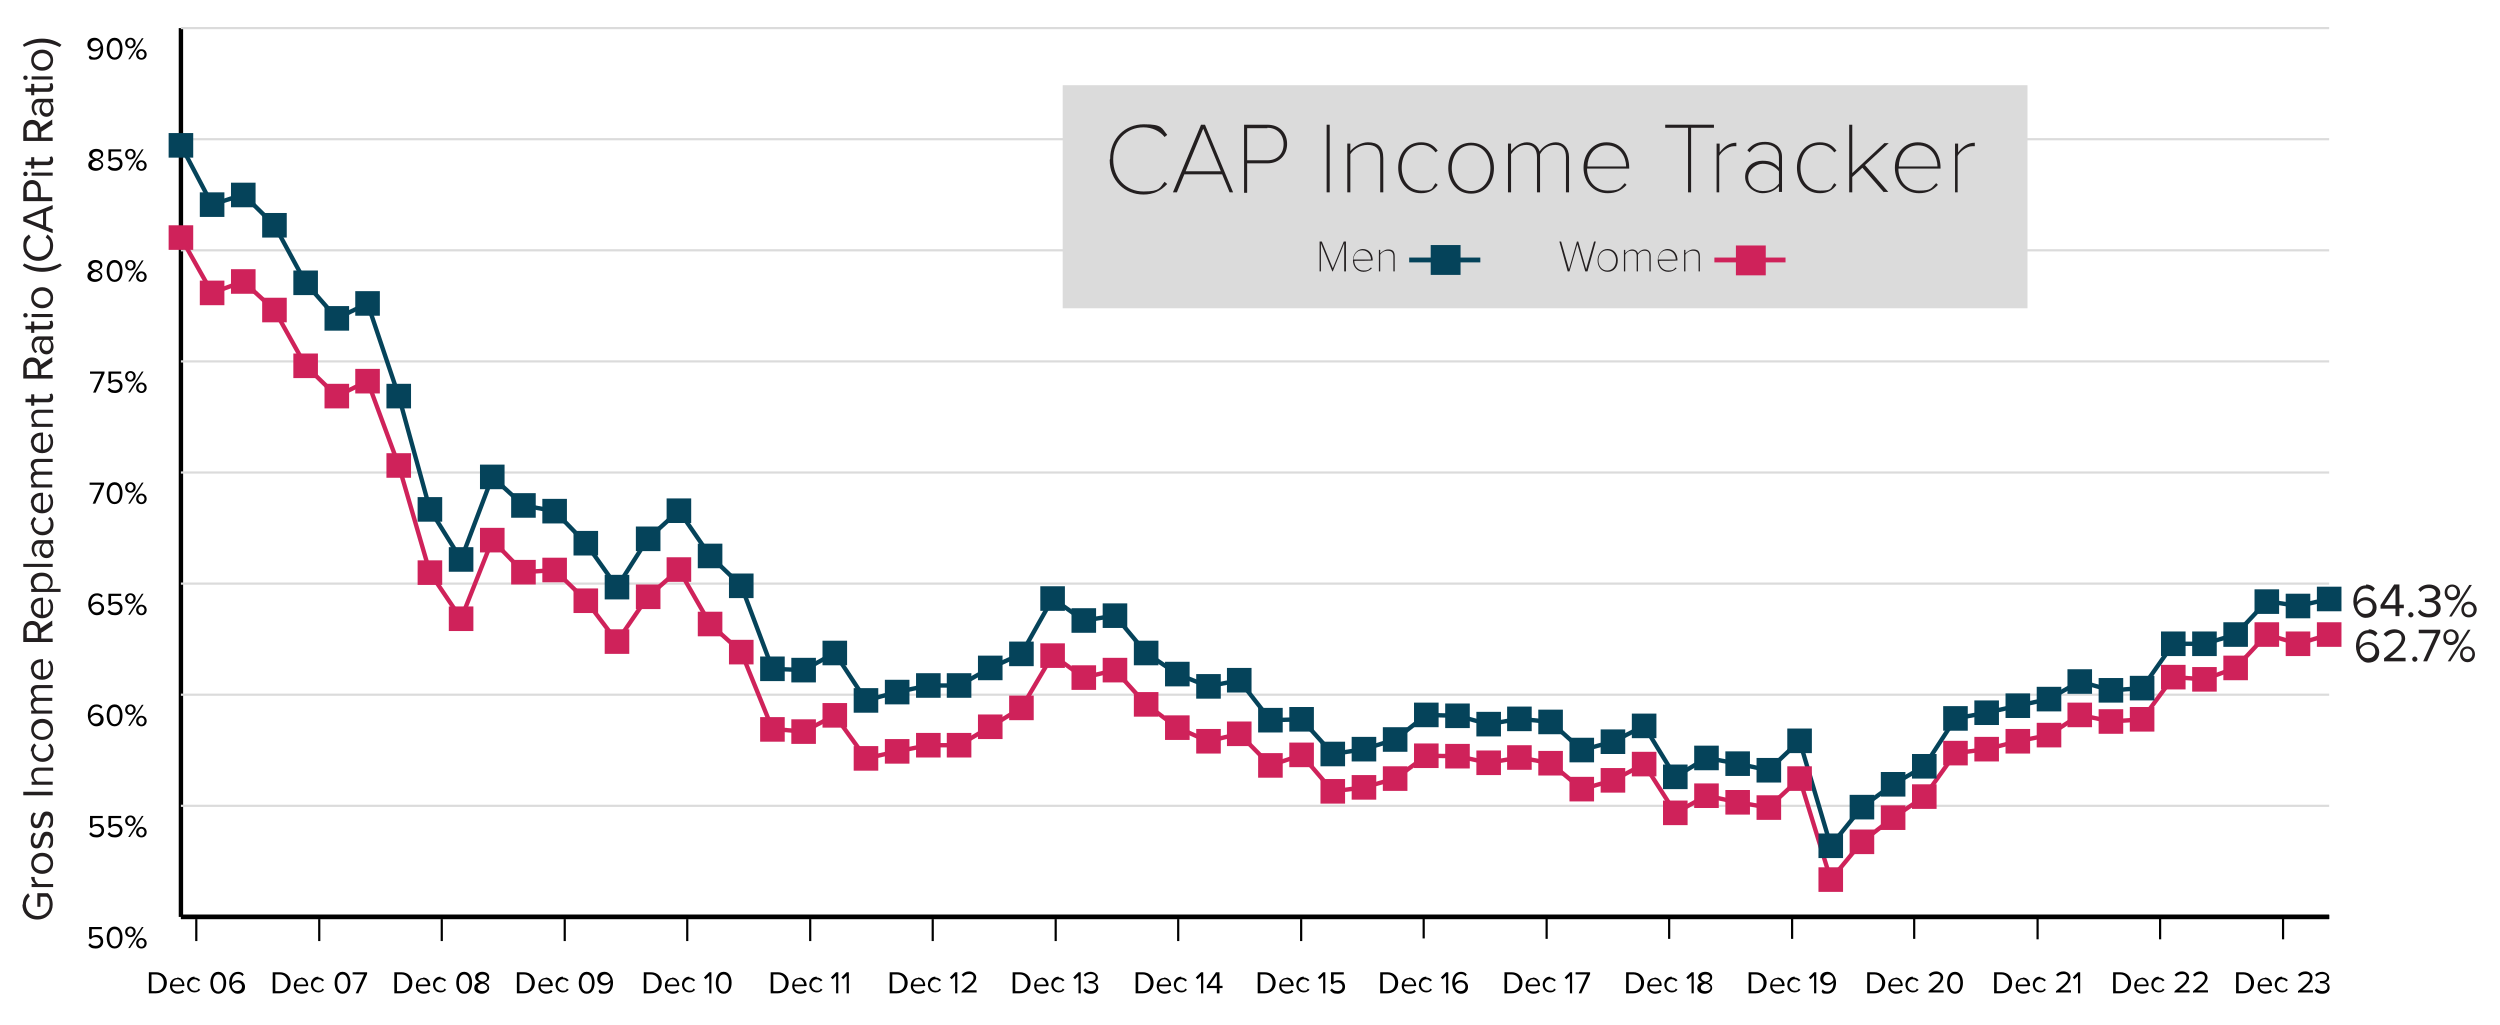 <?xml version="1.0" encoding="UTF-8"?>
<svg id="Layer_2" data-name="Layer 2" xmlns="http://www.w3.org/2000/svg" xmlns:xlink="http://www.w3.org/1999/xlink" version="1.1" viewBox="0 0 569.3 233.3">
  <defs>
    <style>
      .cls-1, .cls-2, .cls-3, .cls-4, .cls-5, .cls-6, .cls-7, .cls-8 {
        stroke-miterlimit: 10;
      }

      .cls-1, .cls-9 {
        fill: #cf225a;
      }

      .cls-1, .cls-8 {
        stroke: #cf225a;
      }

      .cls-10, .cls-11, .cls-12, .cls-13, .cls-14, .cls-15, .cls-9, .cls-16 {
        stroke-width: 0px;
      }

      .cls-10, .cls-5, .cls-6, .cls-7, .cls-8 {
        fill: none;
      }

      .cls-11, .cls-4 {
        fill: #05435a;
      }

      .cls-12 {
        fill: #dbdbdb;
      }

      .cls-2 {
        fill: url(#linear-gradient);
      }

      .cls-2, .cls-5, .cls-6 {
        stroke: #000;
      }

      .cls-3 {
        fill: #4b89c5;
      }

      .cls-3, .cls-4 {
        stroke: #05435a;
      }

      .cls-3, .cls-8 {
        stroke-width: 1.1px;
      }

      .cls-13 {
        fill: #000;
      }

      .cls-14 {
        fill: #231f20;
      }

      .cls-5 {
        stroke-width: 1px;
      }

      .cls-6 {
        stroke-width: .5px;
      }

      .cls-15 {
        fill: url(#linear-gradient-2);
      }

      .cls-7 {
        stroke: #dbdbdb;
        stroke-width: .5px;
      }

      .cls-16 {
        fill: #fff;
      }
    </style>
    <linearGradient id="linear-gradient" x1="41.2" y1="208.8" x2="530.4" y2="208.8" gradientUnits="userSpaceOnUse">
      <stop offset="0" stop-color="#fff"/>
      <stop offset="1" stop-color="#000"/>
    </linearGradient>
    <linearGradient id="linear-gradient-2" x1="526.9" y1="211.3" x2="526.9" y2="211.3" xlink:href="#linear-gradient"/>
  </defs>
  <g>
    <g>
      <line class="cls-2" x1="41.2" y1="208.8" x2="530.4" y2="208.8"/>
      <g>
        <line class="cls-6" x1="44.7" y1="214.3" x2="44.7" y2="209.3"/>
        <line class="cls-10" x1="51.7" y1="208.8" x2="51.7" y2="203.7"/>
        <line class="cls-16" x1="58.7" y1="213.9" x2="58.7" y2="208.8"/>
        <line class="cls-16" x1="65.7" y1="213.9" x2="65.7" y2="208.8"/>
        <line class="cls-6" x1="72.7" y1="214.3" x2="72.7" y2="209.3"/>
        <line class="cls-10" x1="79.6" y1="208.8" x2="79.6" y2="203.7"/>
        <line class="cls-16" x1="86.6" y1="213.9" x2="86.6" y2="208.8"/>
        <line class="cls-16" x1="93.6" y1="213.9" x2="93.6" y2="208.8"/>
        <line class="cls-6" x1="100.6" y1="214.3" x2="100.6" y2="209.3"/>
        <line class="cls-10" x1="107.6" y1="208.8" x2="107.6" y2="203.7"/>
        <line class="cls-16" x1="114.6" y1="213.9" x2="114.6" y2="208.8"/>
        <line class="cls-16" x1="121.6" y1="213.9" x2="121.6" y2="208.8"/>
        <line class="cls-6" x1="128.6" y1="214.3" x2="128.6" y2="209.3"/>
        <line class="cls-10" x1="135.5" y1="208.8" x2="135.5" y2="203.7"/>
        <line class="cls-16" x1="142.5" y1="213.9" x2="142.5" y2="208.8"/>
        <line class="cls-16" x1="149.5" y1="213.9" x2="149.5" y2="208.8"/>
        <line class="cls-6" x1="156.5" y1="214.3" x2="156.5" y2="209.3"/>
        <line class="cls-10" x1="163.5" y1="208.8" x2="163.5" y2="203.7"/>
        <line class="cls-16" x1="170.5" y1="213.9" x2="170.5" y2="208.8"/>
        <line class="cls-16" x1="177.5" y1="213.9" x2="177.5" y2="208.8"/>
        <line class="cls-6" x1="184.5" y1="214.3" x2="184.5" y2="209.3"/>
        <line class="cls-10" x1="191.4" y1="208.8" x2="191.4" y2="203.7"/>
        <line class="cls-16" x1="198.4" y1="213.9" x2="198.4" y2="208.8"/>
        <line class="cls-16" x1="205.4" y1="213.9" x2="205.4" y2="208.8"/>
        <line class="cls-6" x1="212.4" y1="214.3" x2="212.4" y2="209.3"/>
        <line class="cls-10" x1="219.4" y1="208.8" x2="219.4" y2="203.7"/>
        <line class="cls-10" x1="226.4" y1="213.9" x2="226.4" y2="208.8"/>
        <line class="cls-16" x1="233.4" y1="213.9" x2="233.4" y2="208.8"/>
        <line class="cls-6" x1="240.4" y1="214.3" x2="240.4" y2="209.3"/>
        <line class="cls-10" x1="247.3" y1="208.8" x2="247.3" y2="203.7"/>
        <line class="cls-16" x1="254.3" y1="213.9" x2="254.3" y2="208.8"/>
        <line class="cls-16" x1="261.3" y1="213.9" x2="261.3" y2="208.8"/>
        <line class="cls-6" x1="268.3" y1="214.3" x2="268.3" y2="209.3"/>
        <line class="cls-10" x1="275.3" y1="208.8" x2="275.3" y2="203.7"/>
        <line class="cls-16" x1="282.3" y1="213.9" x2="282.3" y2="208.8"/>
        <line class="cls-16" x1="289.3" y1="213.9" x2="289.3" y2="208.8"/>
        <line class="cls-6" x1="296.3" y1="214.3" x2="296.3" y2="209.3"/>
        <line class="cls-10" x1="303.2" y1="208.8" x2="303.2" y2="203.7"/>
        <line class="cls-16" x1="310.2" y1="213.9" x2="310.2" y2="208.8"/>
        <line class="cls-16" x1="317.2" y1="213.9" x2="317.2" y2="208.8"/>
        <line class="cls-6" x1="324.2" y1="213.7" x2="324.2" y2="208.6"/>
        <line class="cls-10" x1="331.2" y1="208.8" x2="331.2" y2="203.7"/>
        <line class="cls-16" x1="338.2" y1="213.9" x2="338.2" y2="208.8"/>
        <line class="cls-16" x1="345.2" y1="213.9" x2="345.2" y2="208.8"/>
        <line class="cls-6" x1="352.2" y1="213.8" x2="352.2" y2="208.7"/>
        <line class="cls-10" x1="359.2" y1="208.8" x2="359.2" y2="203.7"/>
        <line class="cls-16" x1="366.1" y1="213.9" x2="366.1" y2="208.8"/>
        <line class="cls-16" x1="373.1" y1="213.9" x2="373.1" y2="208.8"/>
        <line class="cls-6" x1="380.1" y1="213.8" x2="380.1" y2="208.7"/>
        <line class="cls-10" x1="387.1" y1="208.8" x2="387.1" y2="203.7"/>
        <line class="cls-16" x1="394.1" y1="213.9" x2="394.1" y2="208.8"/>
        <line class="cls-16" x1="401.1" y1="213.9" x2="401.1" y2="208.8"/>
        <line class="cls-6" x1="408.1" y1="213.8" x2="408.1" y2="208.7"/>
        <line class="cls-10" x1="415.1" y1="208.8" x2="415.1" y2="203.7"/>
        <line class="cls-16" x1="422" y1="213.9" x2="422" y2="208.8"/>
        <line class="cls-16" x1="429" y1="213.9" x2="429" y2="208.8"/>
        <line class="cls-6" x1="435.9" y1="213.8" x2="435.9" y2="208.7"/>
        <line class="cls-10" x1="443" y1="208.8" x2="443" y2="203.7"/>
        <line class="cls-16" x1="450" y1="213.9" x2="450" y2="208.8"/>
        <line class="cls-16" x1="457" y1="213.9" x2="457" y2="208.8"/>
        <line class="cls-6" x1="464" y1="213.9" x2="464" y2="208.8"/>
        <line class="cls-10" x1="471" y1="208.8" x2="471" y2="203.7"/>
        <line class="cls-16" x1="477.9" y1="213.9" x2="477.9" y2="208.8"/>
        <line class="cls-16" x1="484.9" y1="213.9" x2="484.9" y2="208.8"/>
        <line class="cls-6" x1="491.9" y1="213.9" x2="491.9" y2="208.8"/>
        <line class="cls-10" x1="498.9" y1="208.8" x2="498.9" y2="203.7"/>
        <line class="cls-16" x1="505.9" y1="208.8" x2="505.9" y2="203.7"/>
        <line class="cls-10" x1="512.9" y1="213.9" x2="512.9" y2="208.8"/>
        <line class="cls-6" x1="519.9" y1="213.9" x2="519.9" y2="208.8"/>
        <line class="cls-15" x1="526.9" y1="213.9" x2="526.9" y2="208.8"/>
      </g>
    </g>
    <g>
      <line class="cls-5" x1="41.2" y1="208.8" x2="41.2" y2="6.4"/>
      <g>
        <line class="cls-5" x1="41.2" y1="208.8" x2="530.4" y2="208.8"/>
        <line class="cls-7" x1="41.2" y1="183.5" x2="530.4" y2="183.5"/>
        <line class="cls-7" x1="41.2" y1="158.2" x2="530.4" y2="158.2"/>
        <line class="cls-7" x1="41.2" y1="132.9" x2="530.4" y2="132.9"/>
        <line class="cls-7" x1="41.2" y1="107.6" x2="530.4" y2="107.6"/>
        <line class="cls-7" x1="41.2" y1="82.3" x2="530.4" y2="82.3"/>
        <line class="cls-7" x1="41.2" y1="57" x2="530.4" y2="57"/>
        <line class="cls-7" x1="41.2" y1="31.7" x2="530.4" y2="31.7"/>
        <line class="cls-7" x1="41.2" y1="6.4" x2="530.4" y2="6.4"/>
      </g>
    </g>
    <g>
      <g>
        <line class="cls-1" x1="48.3" y1="66.7" x2="41.2" y2="54.1"/>
        <line class="cls-1" x1="55.4" y1="64.1" x2="48.3" y2="66.7"/>
        <line class="cls-1" x1="62.5" y1="70.6" x2="55.4" y2="64.1"/>
        <line class="cls-1" x1="69.6" y1="83.3" x2="62.5" y2="70.6"/>
        <line class="cls-1" x1="76.7" y1="90.2" x2="69.6" y2="83.3"/>
        <line class="cls-1" x1="83.7" y1="86.8" x2="76.7" y2="90.2"/>
        <line class="cls-1" x1="90.8" y1="106" x2="83.7" y2="86.8"/>
        <line class="cls-1" x1="97.9" y1="130.4" x2="90.8" y2="106"/>
        <line class="cls-1" x1="105" y1="140.9" x2="97.9" y2="130.4"/>
        <line class="cls-1" x1="112.1" y1="123" x2="105" y2="140.9"/>
        <line class="cls-1" x1="119.2" y1="130.3" x2="112.1" y2="123"/>
        <line class="cls-1" x1="126.3" y1="129.8" x2="119.2" y2="130.3"/>
        <line class="cls-1" x1="133.4" y1="136.7" x2="126.3" y2="129.8"/>
        <line class="cls-1" x1="140.5" y1="146.1" x2="133.4" y2="136.7"/>
        <line class="cls-1" x1="147.5" y1="135.9" x2="140.5" y2="146.1"/>
        <line class="cls-1" x1="154.6" y1="129.7" x2="147.5" y2="135.9"/>
        <line class="cls-1" x1="161.7" y1="142.1" x2="154.6" y2="129.7"/>
        <line class="cls-1" x1="168.8" y1="148.5" x2="161.7" y2="142.1"/>
        <line class="cls-1" x1="175.9" y1="166" x2="168.8" y2="148.5"/>
        <line class="cls-1" x1="183" y1="166.6" x2="175.9" y2="166"/>
        <line class="cls-1" x1="190.1" y1="162.9" x2="183" y2="166.6"/>
        <line class="cls-1" x1="197.2" y1="172.7" x2="190.1" y2="162.9"/>
        <line class="cls-1" x1="204.3" y1="171.1" x2="197.2" y2="172.7"/>
        <line class="cls-1" x1="211.3" y1="169.7" x2="204.3" y2="171.1"/>
        <line class="cls-1" x1="218.4" y1="169.7" x2="211.3" y2="169.7"/>
        <line class="cls-1" x1="225.5" y1="165.5" x2="218.4" y2="169.7"/>
        <line class="cls-1" x1="232.6" y1="161.2" x2="225.5" y2="165.5"/>
        <line class="cls-1" x1="239.7" y1="149.2" x2="232.6" y2="161.2"/>
        <line class="cls-1" x1="246.8" y1="154.3" x2="239.7" y2="149.2"/>
        <line class="cls-1" x1="253.9" y1="152.6" x2="246.8" y2="154.3"/>
        <line class="cls-1" x1="261" y1="160.4" x2="253.9" y2="152.6"/>
        <line class="cls-1" x1="268.1" y1="165.7" x2="261" y2="160.4"/>
        <line class="cls-1" x1="275.1" y1="168.8" x2="268.1" y2="165.7"/>
        <line class="cls-1" x1="282.2" y1="167.1" x2="275.1" y2="168.8"/>
        <line class="cls-1" x1="289.3" y1="174.3" x2="282.2" y2="167.1"/>
        <line class="cls-1" x1="296.4" y1="171.9" x2="289.3" y2="174.3"/>
        <line class="cls-1" x1="303.5" y1="180.2" x2="296.4" y2="171.9"/>
        <line class="cls-1" x1="310.6" y1="179.3" x2="303.5" y2="180.2"/>
        <line class="cls-1" x1="317.7" y1="177.3" x2="310.6" y2="179.3"/>
        <line class="cls-1" x1="324.8" y1="172.1" x2="317.7" y2="177.3"/>
        <line class="cls-1" x1="331.9" y1="172.2" x2="324.8" y2="172.1"/>
        <line class="cls-1" x1="338.9" y1="173.7" x2="331.9" y2="172.2"/>
        <line class="cls-1" x1="346" y1="172.5" x2="338.9" y2="173.7"/>
        <line class="cls-1" x1="353.1" y1="173.8" x2="346" y2="172.5"/>
        <line class="cls-1" x1="360.2" y1="179.7" x2="353.1" y2="173.8"/>
        <line class="cls-1" x1="367.3" y1="177.7" x2="360.2" y2="179.7"/>
        <line class="cls-1" x1="374.4" y1="174" x2="367.3" y2="177.7"/>
        <line class="cls-1" x1="381.5" y1="185.1" x2="374.4" y2="174"/>
        <line class="cls-1" x1="388.6" y1="181.2" x2="381.5" y2="185.1"/>
        <line class="cls-1" x1="395.7" y1="182.7" x2="388.6" y2="181.2"/>
        <line class="cls-1" x1="402.7" y1="183.9" x2="395.7" y2="182.7"/>
        <line class="cls-1" x1="409.8" y1="177.3" x2="402.7" y2="183.9"/>
        <line class="cls-1" x1="416.9" y1="200.3" x2="409.8" y2="177.3"/>
        <line class="cls-1" x1="424" y1="191.7" x2="416.9" y2="200.3"/>
        <line class="cls-1" x1="431.1" y1="186.2" x2="424" y2="191.7"/>
        <line class="cls-1" x1="438.2" y1="181.4" x2="431.1" y2="186.2"/>
        <line class="cls-1" x1="445.3" y1="171.5" x2="438.2" y2="181.4"/>
        <line class="cls-1" x1="452.4" y1="170.6" x2="445.3" y2="171.5"/>
        <line class="cls-1" x1="459.5" y1="168.8" x2="452.4" y2="170.6"/>
        <line class="cls-1" x1="466.5" y1="167.4" x2="459.5" y2="168.8"/>
        <line class="cls-1" x1="473.6" y1="162.8" x2="466.5" y2="167.4"/>
        <line class="cls-1" x1="480.7" y1="164.3" x2="473.6" y2="162.8"/>
        <line class="cls-1" x1="487.8" y1="163.8" x2="480.7" y2="164.3"/>
        <line class="cls-1" x1="494.9" y1="154.2" x2="487.8" y2="163.8"/>
        <line class="cls-1" x1="502" y1="154.7" x2="494.9" y2="154.2"/>
        <line class="cls-1" x1="509.1" y1="152.1" x2="502" y2="154.7"/>
        <line class="cls-1" x1="516.2" y1="144.5" x2="509.1" y2="152.1"/>
        <line class="cls-1" x1="523.3" y1="146.6" x2="516.2" y2="144.5"/>
        <line class="cls-1" x1="530.4" y1="144.5" x2="523.3" y2="146.6"/>
      </g>
      <g>
        <line class="cls-4" x1="48.3" y1="46.6" x2="41.2" y2="33.1"/>
        <line class="cls-4" x1="55.4" y1="44.3" x2="48.3" y2="46.6"/>
        <line class="cls-4" x1="62.5" y1="51.3" x2="55.4" y2="44.3"/>
        <line class="cls-4" x1="69.6" y1="64.4" x2="62.5" y2="51.3"/>
        <line class="cls-4" x1="76.7" y1="72.5" x2="69.6" y2="64.4"/>
        <line class="cls-4" x1="83.7" y1="69.1" x2="76.7" y2="72.5"/>
        <line class="cls-4" x1="90.8" y1="90.2" x2="83.7" y2="69.1"/>
        <line class="cls-4" x1="97.9" y1="116" x2="90.8" y2="90.2"/>
        <line class="cls-4" x1="105" y1="127.4" x2="97.9" y2="116"/>
        <line class="cls-4" x1="112.1" y1="108.6" x2="105" y2="127.4"/>
        <line class="cls-4" x1="119.2" y1="115.1" x2="112.1" y2="108.6"/>
        <line class="cls-4" x1="126.3" y1="116.4" x2="119.2" y2="115.1"/>
        <line class="cls-4" x1="133.4" y1="123.7" x2="126.3" y2="116.4"/>
        <line class="cls-4" x1="140.5" y1="133.7" x2="133.4" y2="123.7"/>
        <line class="cls-4" x1="147.5" y1="122.7" x2="140.5" y2="133.7"/>
        <line class="cls-4" x1="154.6" y1="116.3" x2="147.5" y2="122.7"/>
        <line class="cls-4" x1="161.7" y1="126.6" x2="154.6" y2="116.3"/>
        <line class="cls-4" x1="168.8" y1="133.4" x2="161.7" y2="126.6"/>
        <line class="cls-4" x1="175.9" y1="152.3" x2="168.8" y2="133.4"/>
        <line class="cls-4" x1="183" y1="152.6" x2="175.9" y2="152.3"/>
        <line class="cls-4" x1="190.1" y1="148.7" x2="183" y2="152.6"/>
        <line class="cls-4" x1="197.2" y1="159.5" x2="190.1" y2="148.7"/>
        <line class="cls-4" x1="204.3" y1="157.6" x2="197.2" y2="159.5"/>
        <line class="cls-4" x1="211.3" y1="156.1" x2="204.3" y2="157.6"/>
        <line class="cls-4" x1="218.4" y1="156.1" x2="211.3" y2="156.1"/>
        <line class="cls-4" x1="225.5" y1="152.1" x2="218.4" y2="156.1"/>
        <line class="cls-4" x1="232.6" y1="148.9" x2="225.5" y2="152.1"/>
        <line class="cls-4" x1="239.7" y1="136.3" x2="232.6" y2="148.9"/>
        <line class="cls-4" x1="246.8" y1="141.3" x2="239.7" y2="136.3"/>
        <line class="cls-4" x1="253.9" y1="140.2" x2="246.8" y2="141.3"/>
        <line class="cls-4" x1="261" y1="148.7" x2="253.9" y2="140.2"/>
        <line class="cls-4" x1="268.1" y1="153.5" x2="261" y2="148.7"/>
        <line class="cls-4" x1="275.1" y1="156.3" x2="268.1" y2="153.5"/>
        <line class="cls-4" x1="282.2" y1="154.9" x2="275.1" y2="156.3"/>
        <line class="cls-4" x1="289.3" y1="164" x2="282.2" y2="154.9"/>
        <line class="cls-4" x1="296.4" y1="163.8" x2="289.3" y2="164"/>
        <line class="cls-4" x1="303.5" y1="171.7" x2="296.4" y2="163.8"/>
        <line class="cls-4" x1="310.6" y1="170.6" x2="303.5" y2="171.7"/>
        <line class="cls-4" x1="317.7" y1="168.4" x2="310.6" y2="170.6"/>
        <line class="cls-4" x1="324.8" y1="162.8" x2="317.7" y2="168.4"/>
        <line class="cls-4" x1="331.9" y1="163" x2="324.8" y2="162.8"/>
        <line class="cls-4" x1="338.9" y1="164.9" x2="331.9" y2="163"/>
        <line class="cls-4" x1="346" y1="163.7" x2="338.9" y2="164.9"/>
        <line class="cls-4" x1="353.1" y1="164.4" x2="346" y2="163.7"/>
        <line class="cls-4" x1="360.2" y1="170.8" x2="353.1" y2="164.4"/>
        <line class="cls-4" x1="367.3" y1="168.9" x2="360.2" y2="170.8"/>
        <line class="cls-4" x1="374.4" y1="165.3" x2="367.3" y2="168.9"/>
        <line class="cls-4" x1="381.5" y1="176.9" x2="374.4" y2="165.3"/>
        <line class="cls-4" x1="388.6" y1="172.6" x2="381.5" y2="176.9"/>
        <line class="cls-4" x1="395.7" y1="173.9" x2="388.6" y2="172.6"/>
        <line class="cls-4" x1="402.7" y1="175.4" x2="395.7" y2="173.9"/>
        <line class="cls-4" x1="409.8" y1="168.7" x2="402.7" y2="175.4"/>
        <line class="cls-4" x1="416.9" y1="192.6" x2="409.8" y2="168.7"/>
        <line class="cls-4" x1="424" y1="183.8" x2="416.9" y2="192.6"/>
        <line class="cls-4" x1="431.1" y1="178.6" x2="424" y2="183.8"/>
        <line class="cls-4" x1="438.2" y1="174.5" x2="431.1" y2="178.6"/>
        <line class="cls-4" x1="445.3" y1="163.6" x2="438.2" y2="174.5"/>
        <line class="cls-4" x1="452.4" y1="162.3" x2="445.3" y2="163.6"/>
        <line class="cls-4" x1="459.5" y1="160.7" x2="452.4" y2="162.3"/>
        <line class="cls-4" x1="466.5" y1="159.2" x2="459.5" y2="160.7"/>
        <line class="cls-4" x1="473.6" y1="155.2" x2="466.5" y2="159.2"/>
        <line class="cls-4" x1="480.7" y1="157.2" x2="473.6" y2="155.2"/>
        <line class="cls-4" x1="487.8" y1="156.7" x2="480.7" y2="157.2"/>
        <line class="cls-4" x1="494.9" y1="146.6" x2="487.8" y2="156.7"/>
        <line class="cls-4" x1="502" y1="146.6" x2="494.9" y2="146.6"/>
        <line class="cls-4" x1="509.1" y1="144.5" x2="502" y2="146.6"/>
        <line class="cls-4" x1="516.2" y1="136.9" x2="509.1" y2="144.5"/>
        <line class="cls-4" x1="523.3" y1="138" x2="516.2" y2="136.9"/>
        <line class="cls-4" x1="530.4" y1="136.4" x2="523.3" y2="138"/>
      </g>
    </g>
    <g>
      <g>
        <rect class="cls-9" x="38.4" y="51.3" width="5.6" height="5.6"/>
        <rect class="cls-9" x="45.5" y="63.9" width="5.6" height="5.6"/>
        <rect class="cls-9" x="52.6" y="61.3" width="5.6" height="5.6"/>
        <rect class="cls-9" x="59.7" y="67.8" width="5.6" height="5.6"/>
        <rect class="cls-9" x="66.8" y="80.5" width="5.6" height="5.6"/>
        <rect class="cls-9" x="73.9" y="87.4" width="5.6" height="5.6"/>
        <rect class="cls-9" x="80.9" y="84" width="5.6" height="5.6"/>
        <rect class="cls-9" x="88" y="103.2" width="5.6" height="5.6"/>
        <rect class="cls-9" x="95.1" y="127.6" width="5.6" height="5.6"/>
        <rect class="cls-9" x="102.2" y="138.1" width="5.6" height="5.6"/>
        <rect class="cls-9" x="109.3" y="120.2" width="5.6" height="5.6"/>
        <rect class="cls-9" x="116.4" y="127.5" width="5.6" height="5.6"/>
        <rect class="cls-9" x="123.5" y="127" width="5.6" height="5.6"/>
        <rect class="cls-9" x="130.6" y="134" width="5.6" height="5.6"/>
        <rect class="cls-9" x="137.7" y="143.3" width="5.6" height="5.6"/>
        <rect class="cls-9" x="144.8" y="133.1" width="5.6" height="5.6"/>
        <rect class="cls-9" x="151.8" y="126.9" width="5.6" height="5.6"/>
        <rect class="cls-9" x="158.9" y="139.3" width="5.6" height="5.6"/>
        <rect class="cls-9" x="166" y="145.7" width="5.6" height="5.6"/>
        <rect class="cls-9" x="173.1" y="163.3" width="5.6" height="5.6"/>
        <rect class="cls-9" x="180.2" y="163.8" width="5.6" height="5.6"/>
        <rect class="cls-9" x="187.3" y="160.1" width="5.6" height="5.6"/>
        <rect class="cls-9" x="194.4" y="169.9" width="5.6" height="5.6"/>
        <rect class="cls-9" x="201.5" y="168.3" width="5.6" height="5.6"/>
        <rect class="cls-9" x="208.6" y="166.9" width="5.6" height="5.6"/>
        <rect class="cls-9" x="215.6" y="166.9" width="5.6" height="5.6"/>
        <rect class="cls-9" x="222.7" y="162.7" width="5.6" height="5.6"/>
        <rect class="cls-9" x="229.8" y="158.4" width="5.6" height="5.6"/>
        <rect class="cls-9" x="236.9" y="146.5" width="5.6" height="5.6"/>
        <rect class="cls-9" x="244" y="151.5" width="5.6" height="5.6"/>
        <rect class="cls-9" x="251.1" y="149.8" width="5.6" height="5.6"/>
        <rect class="cls-9" x="258.2" y="157.6" width="5.6" height="5.6"/>
        <rect class="cls-9" x="265.3" y="162.9" width="5.6" height="5.6"/>
        <rect class="cls-9" x="272.4" y="166" width="5.6" height="5.6"/>
        <rect class="cls-9" x="279.4" y="164.3" width="5.6" height="5.6"/>
        <rect class="cls-9" x="286.5" y="171.5" width="5.6" height="5.6"/>
        <rect class="cls-9" x="293.6" y="169.1" width="5.6" height="5.6"/>
        <rect class="cls-9" x="300.7" y="177.4" width="5.6" height="5.6"/>
        <rect class="cls-9" x="307.8" y="176.5" width="5.6" height="5.6"/>
        <rect class="cls-9" x="314.9" y="174.5" width="5.6" height="5.6"/>
        <rect class="cls-9" x="322" y="169.3" width="5.6" height="5.6"/>
        <rect class="cls-9" x="329.1" y="169.4" width="5.6" height="5.6"/>
        <rect class="cls-9" x="336.2" y="170.9" width="5.6" height="5.6"/>
        <rect class="cls-9" x="343.2" y="169.7" width="5.6" height="5.6"/>
        <rect class="cls-9" x="350.3" y="171" width="5.6" height="5.6"/>
        <rect class="cls-9" x="357.4" y="176.9" width="5.6" height="5.6"/>
        <rect class="cls-9" x="364.5" y="174.9" width="5.6" height="5.6"/>
        <rect class="cls-9" x="371.6" y="171.2" width="5.6" height="5.6"/>
        <rect class="cls-9" x="378.7" y="182.3" width="5.6" height="5.6"/>
        <rect class="cls-9" x="385.8" y="178.4" width="5.6" height="5.6"/>
        <rect class="cls-9" x="392.9" y="179.9" width="5.6" height="5.6"/>
        <rect class="cls-9" x="400" y="181.1" width="5.6" height="5.6"/>
        <rect class="cls-9" x="407" y="174.5" width="5.6" height="5.6"/>
        <rect class="cls-9" x="414.1" y="197.5" width="5.6" height="5.6"/>
        <rect class="cls-9" x="421.2" y="188.9" width="5.6" height="5.6"/>
        <rect class="cls-9" x="428.3" y="183.4" width="5.6" height="5.6"/>
        <rect class="cls-9" x="435.4" y="178.6" width="5.6" height="5.6"/>
        <rect class="cls-9" x="442.5" y="168.7" width="5.6" height="5.6"/>
        <rect class="cls-9" x="449.6" y="167.8" width="5.6" height="5.6"/>
        <rect class="cls-9" x="456.7" y="166" width="5.6" height="5.6"/>
        <rect class="cls-9" x="463.8" y="164.6" width="5.6" height="5.6"/>
        <rect class="cls-9" x="470.8" y="160" width="5.6" height="5.6"/>
        <rect class="cls-9" x="477.9" y="161.5" width="5.6" height="5.6"/>
        <rect class="cls-9" x="485" y="161" width="5.6" height="5.6"/>
        <rect class="cls-9" x="492.1" y="151.4" width="5.6" height="5.6"/>
        <rect class="cls-9" x="499.2" y="151.9" width="5.6" height="5.6"/>
        <rect class="cls-9" x="506.3" y="149.3" width="5.6" height="5.6"/>
        <rect class="cls-9" x="513.4" y="141.7" width="5.6" height="5.6"/>
        <rect class="cls-9" x="520.5" y="143.8" width="5.6" height="5.6"/>
        <rect class="cls-9" x="527.6" y="141.7" width="5.6" height="5.6"/>
      </g>
      <g>
        <rect class="cls-11" x="38.4" y="30.3" width="5.6" height="5.6"/>
        <rect class="cls-11" x="45.5" y="43.8" width="5.6" height="5.6"/>
        <rect class="cls-11" x="52.6" y="41.6" width="5.6" height="5.6"/>
        <rect class="cls-11" x="59.7" y="48.5" width="5.6" height="5.6"/>
        <rect class="cls-11" x="66.8" y="61.6" width="5.6" height="5.6"/>
        <rect class="cls-11" x="73.9" y="69.7" width="5.6" height="5.6"/>
        <rect class="cls-11" x="80.9" y="66.3" width="5.6" height="5.6"/>
        <rect class="cls-11" x="88" y="87.4" width="5.6" height="5.6"/>
        <rect class="cls-11" x="95.1" y="113.2" width="5.6" height="5.6"/>
        <rect class="cls-11" x="102.2" y="124.6" width="5.6" height="5.6"/>
        <rect class="cls-11" x="109.3" y="105.8" width="5.6" height="5.6"/>
        <rect class="cls-11" x="116.4" y="112.3" width="5.6" height="5.6"/>
        <rect class="cls-11" x="123.5" y="113.6" width="5.6" height="5.6"/>
        <rect class="cls-11" x="130.6" y="120.9" width="5.6" height="5.6"/>
        <rect class="cls-11" x="137.7" y="130.9" width="5.6" height="5.6"/>
        <rect class="cls-11" x="144.8" y="119.9" width="5.6" height="5.6"/>
        <rect class="cls-11" x="151.8" y="113.5" width="5.6" height="5.6"/>
        <rect class="cls-11" x="158.9" y="123.8" width="5.6" height="5.6"/>
        <rect class="cls-11" x="166" y="130.6" width="5.6" height="5.6"/>
        <rect class="cls-11" x="173.1" y="149.5" width="5.6" height="5.6"/>
        <rect class="cls-11" x="180.2" y="149.8" width="5.6" height="5.6"/>
        <rect class="cls-11" x="187.3" y="145.9" width="5.6" height="5.6"/>
        <rect class="cls-11" x="194.4" y="156.7" width="5.6" height="5.6"/>
        <rect class="cls-11" x="201.5" y="154.8" width="5.6" height="5.6"/>
        <rect class="cls-11" x="208.6" y="153.3" width="5.6" height="5.6"/>
        <rect class="cls-11" x="215.6" y="153.3" width="5.6" height="5.6"/>
        <rect class="cls-11" x="222.7" y="149.3" width="5.6" height="5.6"/>
        <rect class="cls-11" x="229.8" y="146.1" width="5.6" height="5.6"/>
        <rect class="cls-11" x="236.9" y="133.5" width="5.6" height="5.6"/>
        <rect class="cls-11" x="244" y="138.5" width="5.6" height="5.6"/>
        <rect class="cls-11" x="251.1" y="137.4" width="5.6" height="5.6"/>
        <rect class="cls-11" x="258.2" y="145.9" width="5.6" height="5.6"/>
        <rect class="cls-11" x="265.3" y="150.7" width="5.6" height="5.6"/>
        <rect class="cls-11" x="272.4" y="153.5" width="5.6" height="5.6"/>
        <rect class="cls-11" x="279.4" y="152.1" width="5.6" height="5.6"/>
        <rect class="cls-11" x="286.5" y="161.2" width="5.6" height="5.6"/>
        <rect class="cls-11" x="293.6" y="161" width="5.6" height="5.6"/>
        <rect class="cls-11" x="300.7" y="168.9" width="5.6" height="5.6"/>
        <rect class="cls-11" x="307.8" y="167.8" width="5.6" height="5.6"/>
        <rect class="cls-11" x="314.9" y="165.6" width="5.6" height="5.6"/>
        <rect class="cls-11" x="322" y="160" width="5.6" height="5.6"/>
        <rect class="cls-11" x="329.1" y="160.2" width="5.6" height="5.6"/>
        <rect class="cls-11" x="336.2" y="162.1" width="5.6" height="5.6"/>
        <rect class="cls-11" x="343.2" y="160.9" width="5.6" height="5.6"/>
        <rect class="cls-11" x="350.3" y="161.6" width="5.6" height="5.6"/>
        <rect class="cls-11" x="357.4" y="168" width="5.6" height="5.6"/>
        <rect class="cls-11" x="364.5" y="166.1" width="5.6" height="5.6"/>
        <rect class="cls-11" x="371.6" y="162.5" width="5.6" height="5.6"/>
        <rect class="cls-11" x="378.7" y="174.1" width="5.6" height="5.6"/>
        <rect class="cls-11" x="385.8" y="169.8" width="5.6" height="5.6"/>
        <rect class="cls-11" x="392.9" y="171.1" width="5.6" height="5.6"/>
        <rect class="cls-11" x="400" y="172.6" width="5.6" height="5.6"/>
        <rect class="cls-11" x="407" y="165.9" width="5.6" height="5.6"/>
        <rect class="cls-11" x="414.1" y="189.8" width="5.6" height="5.6"/>
        <rect class="cls-11" x="421.2" y="181" width="5.6" height="5.6"/>
        <rect class="cls-11" x="428.3" y="175.8" width="5.6" height="5.6"/>
        <rect class="cls-11" x="435.4" y="171.7" width="5.6" height="5.6"/>
        <rect class="cls-11" x="442.5" y="160.8" width="5.6" height="5.6"/>
        <rect class="cls-11" x="449.6" y="159.5" width="5.6" height="5.6"/>
        <rect class="cls-11" x="456.7" y="157.9" width="5.6" height="5.6"/>
        <rect class="cls-11" x="463.8" y="156.4" width="5.6" height="5.6"/>
        <rect class="cls-11" x="470.8" y="152.4" width="5.6" height="5.6"/>
        <rect class="cls-11" x="477.9" y="154.4" width="5.6" height="5.6"/>
        <rect class="cls-11" x="485" y="153.9" width="5.6" height="5.6"/>
        <rect class="cls-11" x="492.1" y="143.8" width="5.6" height="5.6"/>
        <rect class="cls-11" x="499.2" y="143.8" width="5.6" height="5.6"/>
        <rect class="cls-11" x="506.3" y="141.7" width="5.6" height="5.6"/>
        <rect class="cls-11" x="513.4" y="134.2" width="5.6" height="5.6"/>
        <rect class="cls-11" x="520.5" y="135.2" width="5.6" height="5.6"/>
        <rect class="cls-11" x="527.6" y="133.6" width="5.6" height="5.6"/>
      </g>
    </g>
  </g>
  <g>
    <path class="cls-14" d="M5.2,206c0-1.2.5-2,1.2-2.6l.4.7c-.5.4-.9,1.1-.9,1.9,0,1.5,1.1,2.6,2.7,2.6s2.7-1.1,2.7-2.6-.4-1.5-.7-1.8h-1.4v2.3h-.7v-3.1h2.4c.7.6,1.1,1.5,1.1,2.6,0,1.9-1.4,3.4-3.5,3.4s-3.4-1.5-3.4-3.4Z"/>
    <path class="cls-14" d="M12,202h-4.8v-.7h.8c-.5-.4-.9-.9-.9-1.6h.8c0,0,0,.2,0,.3,0,.5.4,1.1.8,1.3h3.4v.7Z"/>
    <path class="cls-14" d="M9.6,199c-1.4,0-2.5-.9-2.5-2.4s1.1-2.4,2.5-2.4,2.5.9,2.5,2.4-1.1,2.4-2.5,2.4ZM9.6,195c-1,0-1.9.6-1.9,1.6s.9,1.6,1.9,1.6,1.9-.6,1.9-1.6-.9-1.6-1.9-1.6Z"/>
    <path class="cls-14" d="M10.8,193c.4-.3.7-.9.7-1.6s-.3-1.1-.8-1.1-.7.6-.9,1.2c-.2.8-.4,1.7-1.4,1.7s-1.4-.6-1.4-1.8.3-1.4.7-1.8l.5.3c-.3.3-.6.8-.6,1.4s.3,1.1.7,1.1.6-.5.8-1.2c.2-.8.4-1.8,1.5-1.8s1.5.6,1.5,1.9-.2,1.5-.8,1.9l-.5-.4Z"/>
    <path class="cls-14" d="M10.8,188.4c.4-.3.7-.9.7-1.6s-.3-1.1-.8-1.1-.7.6-.9,1.2c-.2.8-.4,1.7-1.4,1.7s-1.4-.6-1.4-1.8.3-1.4.7-1.8l.5.3c-.3.3-.6.8-.6,1.4s.3,1.1.7,1.1.6-.5.8-1.2c.2-.8.4-1.8,1.5-1.8s1.5.6,1.5,1.9-.2,1.5-.8,1.9l-.5-.4Z"/>
    <path class="cls-14" d="M12,181.1h-6.7v-.8h6.7v.8Z"/>
    <path class="cls-14" d="M12,175.5h-3.2c-.8,0-1.1.4-1.1,1.1s.4,1.1.8,1.4h3.5v.7h-4.8v-.7h.7c-.4-.3-.8-1-.8-1.7s.5-1.5,1.6-1.5h3.4v.8Z"/>
    <path class="cls-14" d="M7,171.1c0-.9.4-1.4.8-1.8l.5.5c-.4.3-.6.7-.6,1.2,0,1,.8,1.7,1.9,1.7s1.9-.6,1.9-1.7-.2-.9-.6-1.2l.5-.5c.5.4.8.9.8,1.8,0,1.4-1.1,2.4-2.5,2.4s-2.5-1-2.5-2.4Z"/>
    <path class="cls-14" d="M9.6,168.5c-1.4,0-2.5-.9-2.5-2.4s1.1-2.4,2.5-2.4,2.5.9,2.5,2.4-1.1,2.4-2.5,2.4ZM9.6,164.6c-1,0-1.9.6-1.9,1.6s.9,1.6,1.9,1.6,1.9-.6,1.9-1.6-.9-1.6-1.9-1.6Z"/>
    <path class="cls-14" d="M12,156.7h-3.3c-.6,0-1,.3-1,.9s.4,1,.7,1.3h3.5v.7h-3.3c-.6,0-1,.3-1,.9s.4,1,.8,1.3h3.5v.7h-4.8v-.7h.7c-.3-.2-.8-.8-.8-1.6s.4-1.2.9-1.3c-.4-.3-.9-.9-.9-1.6s.5-1.3,1.5-1.3h3.5v.8Z"/>
    <path class="cls-14" d="M7,152.4c0-1.5,1.1-2.3,2.6-2.3h.2v3.9c.9,0,1.7-.7,1.7-1.7s-.2-1.1-.6-1.5l.5-.4c.5.5.7,1.1.7,1.9,0,1.4-1,2.5-2.5,2.5s-2.5-1-2.5-2.4ZM9.3,154v-3.2c-.7,0-1.6.5-1.6,1.6s.9,1.5,1.6,1.6Z"/>
    <path class="cls-14" d="M12,142.4l-2.6,1.7v1.3h2.6v.8h-6.7v-2.7c0-1.2.8-2.1,2-2.1s1.9.8,1.9,1.7l2.7-1.8v1ZM6.1,143.6v1.7h2.5v-1.7c0-.8-.5-1.3-1.3-1.3s-1.3.5-1.3,1.3Z"/>
    <path class="cls-14" d="M7,138.4c0-1.5,1.1-2.3,2.6-2.3h.2v3.9c.9,0,1.7-.7,1.7-1.7s-.2-1.1-.6-1.5l.5-.4c.5.5.7,1.1.7,1.9,0,1.4-1,2.5-2.5,2.5s-2.5-1-2.5-2.4ZM9.3,140v-3.2c-.7,0-1.6.5-1.6,1.6s.9,1.5,1.6,1.6Z"/>
    <path class="cls-14" d="M13.8,134.1v.7h-6.7v-.7h.7c-.5-.3-.8-.9-.8-1.6,0-1.3,1-2.1,2.5-2.1s2.5.9,2.5,2.1-.3,1.2-.8,1.6h2.6ZM7.7,132.7c0,.6.4,1.2.8,1.4h2.2c.4-.3.8-.8.8-1.4,0-1-.8-1.5-1.9-1.5s-1.9.6-1.9,1.5Z"/>
    <path class="cls-14" d="M12,129.1h-6.7v-.7h6.7v.7Z"/>
    <path class="cls-14" d="M12,123.8h-.5c.4.4.7.9.7,1.6s-.5,1.7-1.6,1.7-1.6-.9-1.6-1.7.2-1.2.7-1.6h-.9c-.6,0-1,.5-1,1.2s.2,1,.7,1.5l-.5.3c-.5-.5-.8-1.1-.8-1.9s.5-1.9,1.6-1.9h3.3v.8ZM10.1,123.8c-.4.3-.6.8-.6,1.3s.4,1.2,1.1,1.2,1-.5,1-1.2-.2-1-.6-1.3h-.9Z"/>
    <path class="cls-14" d="M7,119.5c0-.9.4-1.4.8-1.8l.5.5c-.4.3-.6.7-.6,1.2,0,1,.8,1.7,1.9,1.7s1.9-.6,1.9-1.7-.2-.9-.6-1.2l.5-.5c.5.4.8.9.8,1.8,0,1.4-1.1,2.4-2.5,2.4s-2.5-1-2.5-2.4Z"/>
    <path class="cls-14" d="M7,114.5c0-1.5,1.1-2.3,2.6-2.3h.2v3.9c.9,0,1.7-.7,1.7-1.7s-.2-1.1-.6-1.5l.5-.4c.5.5.7,1.1.7,1.9,0,1.4-1,2.5-2.5,2.5s-2.5-1-2.5-2.4ZM9.3,116.1v-3.2c-.7,0-1.6.5-1.6,1.6s.9,1.5,1.6,1.6Z"/>
    <path class="cls-14" d="M12,105.2h-3.3c-.6,0-1,.3-1,.9s.4,1,.7,1.3h3.5v.7h-3.3c-.6,0-1,.3-1,.9s.4,1,.8,1.3h3.5v.7h-4.8v-.7h.7c-.3-.2-.8-.8-.8-1.6s.4-1.2.9-1.3c-.4-.3-.9-.9-.9-1.6s.5-1.3,1.5-1.3h3.5v.8Z"/>
    <path class="cls-14" d="M7,100.8c0-1.5,1.1-2.3,2.6-2.3h.2v3.9c.9,0,1.7-.7,1.7-1.7s-.2-1.1-.6-1.5l.5-.4c.5.5.7,1.1.7,1.9,0,1.4-1,2.5-2.5,2.5s-2.5-1-2.5-2.4ZM9.3,102.4v-3.2c-.7,0-1.6.5-1.6,1.6s.9,1.5,1.6,1.6Z"/>
    <path class="cls-14" d="M12,94h-3.2c-.8,0-1.1.4-1.1,1.1s.4,1.1.8,1.4h3.5v.7h-4.8v-.7h.7c-.4-.3-.8-1-.8-1.7s.5-1.5,1.6-1.5h3.4v.8Z"/>
    <path class="cls-14" d="M11,91.6h-3.2v.8h-.7v-.8h-1.3v-.8h1.3v-1h.7v1h3c.4,0,.6-.2.6-.5s0-.4-.2-.5l.6-.2c.2.2.3.5.3.9,0,.7-.4,1.1-1.1,1.1Z"/>
    <path class="cls-14" d="M12,82.4l-2.6,1.7v1.3h2.6v.8h-6.7v-2.7c0-1.2.8-2.1,2-2.1s1.9.8,1.9,1.7l2.7-1.8v1ZM6.1,83.7v1.7h2.5v-1.7c0-.8-.5-1.3-1.3-1.3s-1.3.5-1.3,1.3Z"/>
    <path class="cls-14" d="M12,77.4h-.5c.4.4.7.9.7,1.6s-.5,1.7-1.6,1.7-1.6-.9-1.6-1.7.2-1.2.7-1.6h-.9c-.6,0-1,.5-1,1.2s.2,1,.7,1.5l-.5.3c-.5-.5-.8-1.1-.8-1.9s.5-1.9,1.6-1.9h3.3v.8ZM10.1,77.4c-.4.3-.6.8-.6,1.3s.4,1.2,1.1,1.2,1-.5,1-1.2-.2-1-.6-1.3h-.9Z"/>
    <path class="cls-14" d="M11,75h-3.2v.8h-.7v-.8h-1.3v-.8h1.3v-1h.7v1h3c.4,0,.6-.2.6-.5s0-.4-.2-.5l.6-.2c.2.2.3.5.3.9,0,.7-.4,1.1-1.1,1.1Z"/>
    <path class="cls-14" d="M5.8,72.3c-.3,0-.5-.2-.5-.5s.2-.5.5-.5.5.2.5.5-.2.5-.5.5ZM12,72.2h-4.8v-.7h4.8v.7Z"/>
    <path class="cls-14" d="M9.6,70.2c-1.4,0-2.5-.9-2.5-2.4s1.1-2.4,2.5-2.4,2.5.9,2.5,2.4-1.1,2.4-2.5,2.4ZM9.6,66.2c-1,0-1.9.6-1.9,1.6s.9,1.6,1.9,1.6,1.9-.6,1.9-1.6-.9-1.6-1.9-1.6Z"/>
    <path class="cls-14" d="M14,60.5c-1.2.9-2.8,1.4-4.4,1.4s-3.2-.5-4.4-1.4l.3-.5c1.3.6,2.4,1,4.1,1s2.8-.4,4.1-1l.4.5Z"/>
    <path class="cls-14" d="M8.7,59.4c-2,0-3.4-1.5-3.4-3.4s.6-2,1.3-2.6l.4.7c-.6.4-1,1.1-1,1.9,0,1.4,1.1,2.5,2.7,2.5s2.7-1.1,2.7-2.5-.4-1.5-1-1.9l.4-.7c.8.6,1.3,1.4,1.3,2.6,0,1.9-1.4,3.4-3.4,3.4Z"/>
    <path class="cls-14" d="M12,47.6l-1.5.6v3.4l1.5.6v.9l-6.7-2.7v-1l6.7-2.7v.9ZM6.1,49.9l3.7,1.4v-2.9l-3.7,1.4Z"/>
    <path class="cls-14" d="M12,45.8h-6.7v-2.7c0-1.3.9-2.1,2-2.1s2,.8,2,2.1v1.8h2.6v.8ZM6.1,43.2v1.7h2.5v-1.7c0-.8-.5-1.3-1.3-1.3s-1.3.5-1.3,1.3Z"/>
    <path class="cls-14" d="M5.8,40.1c-.3,0-.5-.2-.5-.5s.2-.5.5-.5.5.2.5.5-.2.5-.5.5ZM12,40h-4.8v-.7h4.8v.7Z"/>
    <path class="cls-14" d="M11,37.6h-3.2v.8h-.7v-.8h-1.3v-.8h1.3v-1h.7v1h3c.4,0,.6-.2.6-.5s0-.4-.2-.5l.6-.2c.2.2.3.5.3.9,0,.7-.4,1.1-1.1,1.1Z"/>
    <path class="cls-14" d="M12,28.3l-2.6,1.7v1.3h2.6v.8h-6.7v-2.7c0-1.2.8-2.1,2-2.1s1.9.8,1.9,1.7l2.7-1.8v1ZM6.1,29.6v1.7h2.5v-1.7c0-.8-.5-1.3-1.3-1.3s-1.3.5-1.3,1.3Z"/>
    <path class="cls-14" d="M12,23.3h-.5c.4.4.7.9.7,1.6s-.5,1.7-1.6,1.7-1.6-.9-1.6-1.7.2-1.2.7-1.6h-.9c-.6,0-1,.5-1,1.2s.2,1,.7,1.5l-.5.3c-.5-.5-.8-1.1-.8-1.9s.5-1.9,1.6-1.9h3.3v.8ZM10.1,23.3c-.4.3-.6.8-.6,1.3s.4,1.2,1.1,1.2,1-.5,1-1.2-.2-1-.6-1.3h-.9Z"/>
    <path class="cls-14" d="M11,20.9h-3.2v.8h-.7v-.8h-1.3v-.8h1.3v-1h.7v1h3c.4,0,.6-.2.6-.5s0-.4-.2-.5l.6-.2c.2.2.3.5.3.9,0,.7-.4,1.1-1.1,1.1Z"/>
    <path class="cls-14" d="M5.8,18.2c-.3,0-.5-.2-.5-.5s.2-.5.5-.5.5.2.5.5-.2.5-.5.5ZM12,18.1h-4.8v-.7h4.8v.7Z"/>
    <path class="cls-14" d="M9.6,16.1c-1.4,0-2.5-.9-2.5-2.4s1.1-2.4,2.5-2.4,2.5.9,2.5,2.4-1.1,2.4-2.5,2.4ZM9.6,12.1c-1,0-1.9.6-1.9,1.6s.9,1.6,1.9,1.6,1.9-.6,1.9-1.6-.9-1.6-1.9-1.6Z"/>
    <path class="cls-14" d="M5.5,10.7l-.3-.5c1.2-.9,2.8-1.4,4.4-1.4s3.2.5,4.4,1.4l-.4.5c-1.3-.6-2.4-1-4.1-1s-2.8.4-4.1,1Z"/>
  </g>
  <g>
    <rect class="cls-12" x="242" y="19.4" width="219.7" height="50.8"/>
    <line class="cls-8" x1="390.4" y1="59.2" x2="406.6" y2="59.2"/>
    <line class="cls-3" x1="320.9" y1="59.2" x2="337.1" y2="59.2"/>
    <rect class="cls-11" x="325.8" y="55.8" width="6.8" height="6.8"/>
    <rect class="cls-9" x="395.3" y="55.9" width="6.8" height="6.8"/>
    <g>
      <path class="cls-14" d="M361,61.8l-1.8-6.2-1.8,6.2h-.4l-1.9-6.8h.4l1.8,6.3,1.8-6.3h.3l1.8,6.3,1.8-6.3h.4l-1.9,6.8h-.4Z"/>
      <path class="cls-14" d="M363.8,59.3c0-1.4.9-2.6,2.3-2.6s2.3,1.1,2.3,2.6-.9,2.6-2.3,2.6-2.3-1.1-2.3-2.6ZM368,59.3c0-1.2-.7-2.3-2-2.3s-2,1.1-2,2.3.7,2.3,2,2.3,2-1.1,2-2.3Z"/>
      <path class="cls-14" d="M375.6,61.8v-3.5c0-.8-.3-1.2-1.1-1.2s-1.2.4-1.5.9v3.8h-.3v-3.5c0-.8-.3-1.2-1.1-1.2s-1.2.4-1.5.9v3.8h-.3v-4.9h.3v.8c.2-.3.9-.9,1.6-.9s1.2.5,1.3.9c.3-.5.9-.9,1.6-.9s1.3.5,1.3,1.5v3.5h-.3Z"/>
      <path class="cls-14" d="M379.7,56.7c1.5,0,2.3,1.2,2.3,2.6h0c0,.1-4.2.1-4.2.1,0,1.2.8,2.2,2.1,2.2s1.2-.3,1.7-.7l.2.2c-.5.5-1.1.8-1.9.8-1.4,0-2.4-1.1-2.4-2.6s1-2.6,2.3-2.6ZM377.7,59.1h3.9c0-.9-.6-2.1-2-2.1s-1.9,1.2-2,2.1Z"/>
      <path class="cls-14" d="M386.8,61.8v-3.4c0-1-.5-1.3-1.3-1.3s-1.4.4-1.7.9v3.8h-.3v-4.9h.3v.8c.4-.4,1.1-.9,1.8-.9,1,0,1.5.4,1.5,1.6v3.4h-.3Z"/>
    </g>
    <g>
      <path class="cls-14" d="M306.1,61.8v-6.4l-2.6,6.4h-.1l-2.6-6.4v6.4h-.3v-6.8h.5l2.5,6.1,2.5-6.1h.5v6.8h-.3Z"/>
      <path class="cls-14" d="M310.3,56.7c1.5,0,2.3,1.2,2.3,2.6h0c0,.1-4.2.1-4.2.1,0,1.2.8,2.2,2.1,2.2s1.2-.3,1.7-.7l.2.2c-.5.5-1.1.8-1.9.8-1.4,0-2.4-1.1-2.4-2.6s1-2.6,2.3-2.6ZM308.3,59.1h3.9c0-.9-.6-2.1-2-2.1s-1.9,1.2-2,2.1Z"/>
      <path class="cls-14" d="M317.3,61.8v-3.4c0-1-.5-1.3-1.3-1.3s-1.4.4-1.7.9v3.8h-.3v-4.9h.3v.8c.4-.4,1.1-.9,1.8-.9,1,0,1.5.4,1.5,1.6v3.4h-.3Z"/>
    </g>
    <g>
      <path class="cls-14" d="M252.8,36.2c0-4.7,3.4-7.9,7.7-7.9s4,.9,5.3,2.4l-.6.5c-1.1-1.4-2.9-2.2-4.8-2.2-3.8,0-6.9,2.9-6.9,7.3s3,7.3,6.9,7.3,3.7-.9,4.8-2.2l.6.5c-1.5,1.6-3.2,2.4-5.4,2.4-4.3,0-7.7-3.2-7.7-7.9Z"/>
      <path class="cls-14" d="M280,43.8l-1.7-4.1h-8.6l-1.7,4.1h-.9l6.4-15.4h.9l6.4,15.4h-.9ZM274,29.3l-4,9.7h8l-4-9.7Z"/>
      <path class="cls-14" d="M283.3,43.8v-15.4h5.3c2.9,0,4.5,2,4.5,4.4s-1.7,4.4-4.5,4.4h-4.6v6.7h-.7ZM288.6,29.2h-4.6v7.3h4.6c2.3,0,3.7-1.5,3.7-3.7s-1.5-3.7-3.7-3.7Z"/>
      <path class="cls-14" d="M302.1,43.8v-15.4h.7v15.4h-.7Z"/>
      <path class="cls-14" d="M314.3,43.8v-7.8c0-2.3-1.2-3-2.9-3s-3.2,1-3.9,2.1v8.7h-.7v-11.1h.7v1.7c.8-1,2.5-2,4-2,2.2,0,3.5,1,3.5,3.6v7.8h-.7Z"/>
      <path class="cls-14" d="M323.6,32.4c1.8,0,2.9.7,3.8,1.9l-.5.4c-.9-1.2-2-1.7-3.2-1.7-2.9,0-4.5,2.3-4.5,5.2s1.7,5.2,4.5,5.2,2.3-.5,3.2-1.7l.5.4c-.9,1.2-2,1.9-3.8,1.9-3.2,0-5.2-2.6-5.2-5.8s2-5.8,5.2-5.8Z"/>
      <path class="cls-14" d="M329.8,38.3c0-3.3,2-5.8,5.2-5.8s5.2,2.6,5.2,5.8-2,5.8-5.2,5.8-5.2-2.6-5.2-5.8ZM339.4,38.3c0-2.7-1.6-5.2-4.4-5.2s-4.4,2.5-4.4,5.2,1.6,5.2,4.4,5.2,4.4-2.5,4.4-5.2Z"/>
      <path class="cls-14" d="M356.6,43.8v-8c0-1.7-.7-2.8-2.4-2.8s-2.8.9-3.5,2.1v8.7h-.7v-8c0-1.7-.7-2.8-2.4-2.8s-2.7,1-3.5,2.1v8.7h-.7v-11.1h.7v1.7c.5-.7,2-2,3.6-2s2.6,1.1,2.9,2.1c.6-1,2.1-2.1,3.7-2.1s3,1.2,3,3.4v8h-.7Z"/>
      <path class="cls-14" d="M365.8,32.4c3.4,0,5.2,2.7,5.2,5.8v.2h-9.6c0,2.7,1.8,5,4.7,5s2.8-.6,3.9-1.7l.4.4c-1.1,1.2-2.4,1.9-4.3,1.9-3.2,0-5.5-2.5-5.5-5.8s2.2-5.8,5.2-5.8ZM361.4,37.9h8.9c0-2.1-1.4-4.8-4.4-4.8s-4.4,2.6-4.4,4.8Z"/>
      <path class="cls-14" d="M384.4,43.8v-14.7h-5.2v-.7h11.1v.7h-5.2v14.7h-.7Z"/>
      <path class="cls-14" d="M390.9,43.8v-11.1h.7v2c1-1.3,2.2-2.2,3.8-2.2v.8c-.2,0-.3,0-.6,0-1.2,0-2.8,1.2-3.3,2.2v8.3h-.7Z"/>
      <path class="cls-14" d="M405.1,43.8v-1.4c-1,1.1-2.3,1.6-3.8,1.6s-3.9-1.3-3.9-3.7,1.9-3.7,3.9-3.7,2.8.5,3.8,1.6v-2.5c0-1.8-1.4-2.8-3.1-2.8s-2.5.5-3.6,1.8l-.5-.5c1.1-1.3,2.2-1.9,4.1-1.9s3.8,1.1,3.8,3.4v8h-.7ZM405.1,39c-.9-1.1-2.2-1.7-3.7-1.7s-3.3,1.4-3.3,3.1,1.3,3.1,3.3,3.1,2.8-.6,3.7-1.7v-2.8Z"/>
      <path class="cls-14" d="M414.4,32.4c1.8,0,2.9.7,3.8,1.9l-.5.4c-.9-1.2-2-1.7-3.2-1.7-2.9,0-4.5,2.3-4.5,5.2s1.7,5.2,4.5,5.2,2.3-.5,3.2-1.7l.5.4c-.9,1.2-2,1.9-3.8,1.9-3.2,0-5.2-2.6-5.2-5.8s2-5.8,5.2-5.8Z"/>
      <path class="cls-14" d="M429,43.8l-4.9-5.6-2.3,2.1v3.5h-.7v-15.4h.7v11l7.3-6.8h1l-5.4,5,5.3,6.1h-1Z"/>
      <path class="cls-14" d="M436.7,32.4c3.4,0,5.2,2.7,5.2,5.8v.2h-9.6c0,2.7,1.8,5,4.7,5s2.8-.6,3.9-1.7l.4.4c-1.1,1.2-2.4,1.9-4.3,1.9-3.2,0-5.5-2.5-5.5-5.8s2.2-5.8,5.2-5.8ZM432.3,37.9h8.9c0-2.1-1.4-4.8-4.4-4.8s-4.4,2.6-4.4,4.8Z"/>
      <path class="cls-14" d="M445.2,43.8v-11.1h.7v2c1-1.3,2.2-2.2,3.8-2.2v.8c-.2,0-.3,0-.6,0-1.2,0-2.8,1.2-3.3,2.2v8.3h-.7Z"/>
    </g>
  </g>
  <g>
    <path class="cls-14" d="M538.8,133.1c.9,0,1.6.4,2,.9l-.5.7c-.4-.4-.8-.7-1.6-.7-1.4,0-2,1.4-2,2.8s0,.2,0,.3c.3-.5,1.1-1.1,2.1-1.1s2.4.8,2.4,2.3-1,2.4-2.5,2.4-2.8-1.8-2.8-3.7.9-3.7,2.9-3.7ZM538.6,136.7c-.7,0-1.4.4-1.8,1.1,0,.9.6,2,1.8,2s1.7-.8,1.7-1.5c0-1.1-.7-1.6-1.7-1.6Z"/>
    <path class="cls-14" d="M545.5,140.4v-1.8h-3.4v-.8l3.1-4.7h1.2v4.6h1v.8h-1v1.8h-.9ZM545.5,134l-2.5,3.8h2.5v-3.8Z"/>
    <path class="cls-14" d="M549,139.4c.3,0,.6.3.6.6s-.3.6-.6.6-.6-.3-.6-.6.3-.6.6-.6Z"/>
    <path class="cls-14" d="M551.1,138.8c.4.6,1.2,1,2,1s1.7-.5,1.7-1.4-.7-1.3-1.8-1.3-.6,0-.8,0v-.8c.1,0,.5,0,.8,0,.9,0,1.7-.4,1.7-1.2s-.7-1.2-1.6-1.2-1.4.3-1.9.9l-.5-.6c.5-.6,1.4-1.1,2.5-1.1s2.5.7,2.5,1.9-.9,1.6-1.6,1.7c.7,0,1.7.6,1.7,1.8s-1,2.1-2.6,2.1-2.1-.5-2.6-1.2l.5-.6Z"/>
    <path class="cls-14" d="M558.4,133.1c1,0,1.8.8,1.8,1.8s-.7,1.8-1.8,1.8-1.7-.8-1.7-1.8.7-1.8,1.7-1.8ZM558.4,133.6c-.6,0-1.1.5-1.1,1.2s.4,1.2,1.1,1.2,1.1-.5,1.1-1.2-.5-1.2-1.1-1.2ZM557.7,140.4l4.6-7.2h.6l-4.6,7.2h-.6ZM562.2,137c1,0,1.8.8,1.8,1.8s-.7,1.8-1.8,1.8-1.7-.8-1.7-1.8.7-1.8,1.7-1.8ZM562.2,137.6c-.7,0-1.1.5-1.1,1.2s.4,1.2,1.1,1.2,1.1-.5,1.1-1.2-.5-1.2-1.1-1.2Z"/>
  </g>
  <g>
    <path class="cls-14" d="M539.4,143.3c.9,0,1.6.4,2,.9l-.5.7c-.4-.4-.8-.7-1.6-.7-1.4,0-2,1.4-2,2.8s0,.2,0,.3c.3-.5,1.1-1.1,2.1-1.1s2.4.8,2.4,2.3-1,2.4-2.5,2.4-2.8-1.8-2.8-3.7.9-3.7,2.9-3.7ZM539.2,146.8c-.7,0-1.4.4-1.8,1.1,0,.9.6,2,1.8,2s1.7-.8,1.7-1.5c0-1.1-.7-1.6-1.7-1.6Z"/>
    <path class="cls-14" d="M542.9,150.6v-.7c2.6-2.1,4-3.3,4-4.5s-.8-1.3-1.5-1.3-1.5.4-2,.9l-.6-.6c.6-.7,1.5-1.1,2.5-1.1s2.4.7,2.4,2.1-1.5,2.8-3.5,4.4h3.6v.8h-5Z"/>
    <path class="cls-14" d="M549.9,149.5c.3,0,.6.3.6.6s-.3.6-.6.6-.6-.3-.6-.6.3-.6.6-.6Z"/>
    <path class="cls-14" d="M551.8,150.6l2.9-6.4h-3.9v-.8h4.9v.6l-3,6.6h-1Z"/>
    <path class="cls-14" d="M558.1,143.3c1,0,1.8.8,1.8,1.8s-.7,1.8-1.8,1.8-1.7-.8-1.7-1.8.7-1.8,1.7-1.8ZM558.1,143.8c-.6,0-1.1.5-1.1,1.2s.4,1.2,1.1,1.2,1.1-.5,1.1-1.2-.5-1.2-1.1-1.2ZM557.4,150.6l4.6-7.2h.6l-4.6,7.2h-.6ZM561.9,147.2c1,0,1.7.8,1.7,1.8s-.7,1.8-1.7,1.8-1.7-.8-1.7-1.8.7-1.8,1.7-1.8ZM561.9,147.7c-.7,0-1.1.5-1.1,1.2s.4,1.2,1.1,1.2,1.1-.5,1.1-1.2-.5-1.2-1.1-1.2Z"/>
  </g>
  <line class="cls-16" x1="41" y1="213.9" x2="41" y2="208.8"/>
  <g>
    <g>
      <path class="cls-13" d="M20.5,214.8c.3.4.7.6,1.3.6s1.1-.4,1.1-1-.5-1-1.1-1-.8.1-1.1.5l-.4-.2v-2.6h2.9v.5h-2.3v1.7c.2-.2.6-.4,1.1-.4.8,0,1.5.5,1.5,1.5s-.7,1.6-1.7,1.6-1.3-.3-1.7-.8l.4-.4Z"/>
      <path class="cls-13" d="M26.1,211c1.3,0,1.8,1.3,1.8,2.5s-.5,2.5-1.8,2.5-1.8-1.3-1.8-2.5.5-2.5,1.8-2.5ZM26.1,211.6c-.9,0-1.2,1-1.2,1.9s.3,2,1.2,2,1.2-1,1.2-2-.3-1.9-1.2-1.9Z"/>
      <path class="cls-13" d="M29.7,211c.7,0,1.2.5,1.2,1.2s-.5,1.2-1.2,1.2-1.2-.5-1.2-1.2.5-1.2,1.2-1.2ZM29.7,211.4c-.4,0-.7.4-.7.8s.3.8.7.8.7-.4.7-.8-.3-.8-.7-.8ZM29.2,215.9l3.1-4.8h.4l-3.1,4.8h-.4ZM32.2,213.6c.7,0,1.2.5,1.2,1.2s-.5,1.2-1.2,1.2-1.2-.5-1.2-1.2.5-1.2,1.2-1.2ZM32.2,214c-.4,0-.7.4-.7.8s.3.8.7.8.7-.4.7-.8-.3-.8-.7-.8Z"/>
    </g>
    <g>
      <path class="cls-13" d="M20.7,189.5c.3.4.7.6,1.3.6s1.1-.4,1.1-1-.5-1-1.1-1-.8.1-1.1.5l-.4-.2v-2.6h2.9v.5h-2.3v1.7c.2-.2.6-.4,1.1-.4.8,0,1.5.5,1.5,1.5s-.7,1.6-1.7,1.6-1.3-.3-1.7-.8l.4-.4Z"/>
      <path class="cls-13" d="M24.9,189.5c.3.4.7.6,1.3.6s1.1-.4,1.1-1-.5-1-1.1-1-.8.1-1.1.5l-.4-.2v-2.6h2.9v.5h-2.3v1.7c.2-.2.6-.4,1.1-.4.8,0,1.5.5,1.5,1.5s-.7,1.6-1.7,1.6-1.3-.3-1.7-.8l.4-.4Z"/>
      <path class="cls-13" d="M29.7,185.7c.7,0,1.2.5,1.2,1.2s-.5,1.2-1.2,1.2-1.2-.5-1.2-1.2.5-1.2,1.2-1.2ZM29.7,186.1c-.4,0-.7.4-.7.8s.3.8.7.8.7-.4.7-.8-.3-.8-.7-.8ZM29.2,190.6l3.1-4.8h.4l-3.1,4.8h-.4ZM32.2,188.3c.7,0,1.2.5,1.2,1.2s-.5,1.2-1.2,1.2-1.2-.5-1.2-1.2.5-1.2,1.2-1.2ZM32.2,188.7c-.4,0-.7.4-.7.8s.3.8.7.8.7-.4.7-.8-.3-.8-.7-.8Z"/>
    </g>
    <g>
      <path class="cls-13" d="M22,160.4c.6,0,1,.2,1.3.6l-.3.4c-.2-.3-.5-.5-1-.5-.9,0-1.4.9-1.4,1.9s0,.1,0,.2c.2-.3.7-.7,1.4-.7s1.6.5,1.6,1.5-.6,1.6-1.7,1.6-1.9-1.2-1.9-2.5.6-2.5,2-2.5ZM21.8,162.8c-.5,0-.9.3-1.2.7,0,.6.4,1.3,1.2,1.3s1.1-.6,1.1-1c0-.7-.5-1-1.1-1Z"/>
      <path class="cls-13" d="M26.1,160.4c1.3,0,1.8,1.3,1.8,2.5s-.5,2.5-1.8,2.5-1.8-1.3-1.8-2.5.5-2.5,1.8-2.5ZM26.1,161c-.9,0-1.2,1-1.2,1.9s.3,2,1.2,2,1.2-1,1.2-2-.3-1.9-1.2-1.9Z"/>
      <path class="cls-13" d="M29.7,160.4c.7,0,1.2.5,1.2,1.2s-.5,1.2-1.2,1.2-1.2-.5-1.2-1.2.5-1.2,1.2-1.2ZM29.7,160.8c-.4,0-.7.4-.7.8s.3.8.7.8.7-.4.7-.8-.3-.8-.7-.8ZM29.2,165.3l3.1-4.8h.4l-3.1,4.8h-.4ZM32.2,163c.7,0,1.2.5,1.2,1.2s-.5,1.2-1.2,1.2-1.2-.5-1.2-1.2.5-1.2,1.2-1.2ZM32.2,163.4c-.4,0-.7.4-.7.8s.3.8.7.8.7-.4.7-.8-.3-.8-.7-.8Z"/>
    </g>
    <g>
      <path class="cls-13" d="M22.1,135.1c.6,0,1,.2,1.3.6l-.3.4c-.2-.3-.5-.5-1-.5-.9,0-1.4.9-1.4,1.9s0,.1,0,.2c.2-.3.7-.7,1.4-.7s1.6.5,1.6,1.5-.6,1.6-1.7,1.6-1.9-1.2-1.9-2.5.6-2.5,2-2.5ZM22,137.5c-.5,0-.9.3-1.2.7,0,.6.4,1.3,1.2,1.3s1.1-.6,1.1-1c0-.7-.5-1-1.1-1Z"/>
      <path class="cls-13" d="M24.9,138.9c.3.4.7.6,1.3.6s1.1-.4,1.1-1-.5-1-1.1-1-.8.1-1.1.5l-.4-.2v-2.6h2.9v.5h-2.3v1.7c.2-.2.6-.4,1.1-.4.8,0,1.5.5,1.5,1.5s-.7,1.6-1.7,1.6-1.3-.3-1.7-.8l.4-.4Z"/>
      <path class="cls-13" d="M29.7,135.1c.7,0,1.2.5,1.2,1.2s-.5,1.2-1.2,1.2-1.2-.5-1.2-1.2.5-1.2,1.2-1.2ZM29.7,135.5c-.4,0-.7.4-.7.8s.3.8.7.8.7-.4.7-.8-.3-.8-.7-.8ZM29.2,140l3.1-4.8h.4l-3.1,4.8h-.4ZM32.2,137.7c.7,0,1.2.5,1.2,1.2s-.5,1.2-1.2,1.2-1.2-.5-1.2-1.2.5-1.2,1.2-1.2ZM32.2,138.1c-.4,0-.7.4-.7.8s.3.8.7.8.7-.4.7-.8-.3-.8-.7-.8Z"/>
    </g>
    <g>
      <path class="cls-13" d="M21.1,114.7l1.9-4.3h-2.6v-.5h3.3v.4l-2,4.4h-.7Z"/>
      <path class="cls-13" d="M26.1,109.8c1.3,0,1.8,1.3,1.8,2.5s-.5,2.5-1.8,2.5-1.8-1.3-1.8-2.5.5-2.5,1.8-2.5ZM26.1,110.4c-.9,0-1.2,1-1.2,1.9s.3,2,1.2,2,1.2-1,1.2-2-.3-1.9-1.2-1.9Z"/>
      <path class="cls-13" d="M29.7,109.8c.7,0,1.2.5,1.2,1.2s-.5,1.2-1.2,1.2-1.2-.5-1.2-1.2.5-1.2,1.2-1.2ZM29.7,110.2c-.4,0-.7.4-.7.8s.3.8.7.8.7-.4.7-.8-.3-.8-.7-.8ZM29.2,114.7l3.1-4.8h.4l-3.1,4.8h-.4ZM32.2,112.4c.7,0,1.2.5,1.2,1.2s-.5,1.2-1.2,1.2-1.2-.5-1.2-1.2.5-1.2,1.2-1.2ZM32.2,112.8c-.4,0-.7.4-.7.8s.3.8.7.8.7-.4.7-.8-.3-.8-.7-.8Z"/>
    </g>
    <g>
      <path class="cls-13" d="M21.2,89.4l1.9-4.3h-2.6v-.5h3.3v.4l-2,4.4h-.7Z"/>
      <path class="cls-13" d="M24.9,88.3c.3.4.7.6,1.3.6s1.1-.4,1.1-1-.5-1-1.1-1-.8.1-1.1.5l-.4-.2v-2.6h2.9v.5h-2.3v1.7c.2-.2.6-.4,1.1-.4.8,0,1.5.5,1.5,1.5s-.7,1.6-1.7,1.6-1.3-.3-1.7-.8l.4-.4Z"/>
      <path class="cls-13" d="M29.7,84.5c.7,0,1.2.5,1.2,1.2s-.5,1.2-1.2,1.2-1.2-.5-1.2-1.2.5-1.2,1.2-1.2ZM29.7,84.9c-.4,0-.7.4-.7.8s.3.8.7.8.7-.4.7-.8-.3-.8-.7-.8ZM29.2,89.4l3.1-4.8h.4l-3.1,4.8h-.4ZM32.2,87.1c.7,0,1.2.5,1.2,1.2s-.5,1.2-1.2,1.2-1.2-.5-1.2-1.2.5-1.2,1.2-1.2ZM32.2,87.5c-.4,0-.7.4-.7.8s.3.8.7.8.7-.4.7-.8-.3-.8-.7-.8Z"/>
    </g>
    <g>
      <path class="cls-13" d="M21.2,61.6c-.6-.2-1.1-.5-1.1-1.2s.8-1.2,1.6-1.2,1.6.4,1.6,1.2-.5,1-1.1,1.2c.6.2,1.1.6,1.1,1.3s-.8,1.3-1.7,1.3-1.7-.5-1.7-1.3.5-1.1,1.1-1.3ZM21.8,61.9c-.3,0-1.1.3-1.1.9s.5.8,1.1.8,1.1-.3,1.1-.8-.8-.9-1.1-.9ZM21.8,59.8c-.6,0-1,.3-1,.8s.8.8,1,.8c.3,0,1-.2,1-.8s-.5-.8-1-.8Z"/>
      <path class="cls-13" d="M26.1,59.2c1.3,0,1.8,1.3,1.8,2.5s-.5,2.5-1.8,2.5-1.8-1.3-1.8-2.5.5-2.5,1.8-2.5ZM26.1,59.8c-.9,0-1.2,1-1.2,1.9s.3,2,1.2,2,1.2-1,1.2-2-.3-1.9-1.2-1.9Z"/>
      <path class="cls-13" d="M29.7,59.2c.7,0,1.2.5,1.2,1.2s-.5,1.2-1.2,1.2-1.2-.5-1.2-1.2.5-1.2,1.2-1.2ZM29.7,59.6c-.4,0-.7.4-.7.8s.3.8.7.8.7-.4.7-.8-.3-.8-.7-.8ZM29.2,64.1l3.1-4.8h.4l-3.1,4.8h-.4ZM32.2,61.8c.7,0,1.2.5,1.2,1.2s-.5,1.2-1.2,1.2-1.2-.5-1.2-1.2.5-1.2,1.2-1.2ZM32.2,62.2c-.4,0-.7.4-.7.8s.3.8.7.8.7-.4.7-.8-.3-.8-.7-.8Z"/>
    </g>
    <g>
      <path class="cls-13" d="M21.4,36.3c-.6-.2-1.1-.5-1.1-1.2s.8-1.2,1.6-1.2,1.6.4,1.6,1.2-.5,1-1.1,1.2c.6.2,1.1.6,1.1,1.3s-.8,1.3-1.7,1.3-1.7-.5-1.7-1.3.5-1.1,1.1-1.3ZM22,36.6c-.3,0-1.1.3-1.1.9s.5.8,1.1.8,1.1-.3,1.1-.8-.8-.9-1.1-.9ZM22,34.5c-.6,0-1,.3-1,.8s.8.8,1,.8c.3,0,1-.2,1-.8s-.5-.8-1-.8Z"/>
      <path class="cls-13" d="M24.9,37.7c.3.4.7.6,1.3.6s1.1-.4,1.1-1-.5-1-1.1-1-.8.1-1.1.5l-.4-.2v-2.6h2.9v.5h-2.3v1.7c.2-.2.6-.4,1.1-.4.8,0,1.5.5,1.5,1.5s-.7,1.6-1.7,1.6-1.3-.3-1.7-.8l.4-.4Z"/>
      <path class="cls-13" d="M29.7,33.9c.7,0,1.2.5,1.2,1.2s-.5,1.2-1.2,1.2-1.2-.5-1.2-1.2.5-1.2,1.2-1.2ZM29.7,34.3c-.4,0-.7.4-.7.8s.3.8.7.8.7-.4.7-.8-.3-.8-.7-.8ZM29.2,38.8l3.1-4.8h.4l-3.1,4.8h-.4ZM32.2,36.5c.7,0,1.2.5,1.2,1.2s-.5,1.2-1.2,1.2-1.2-.5-1.2-1.2.5-1.2,1.2-1.2ZM32.2,36.9c-.4,0-.7.4-.7.8s.3.8.7.8.7-.4.7-.8-.3-.8-.7-.8Z"/>
    </g>
    <g>
      <path class="cls-13" d="M20.5,12.6c.2.3.5.5,1,.5,1,0,1.4-1,1.4-1.9s0-.1,0-.2c-.2.3-.7.7-1.4.7s-1.6-.5-1.6-1.5.6-1.6,1.7-1.6,1.9,1.2,1.9,2.5-.6,2.5-2,2.5-1-.2-1.3-.6l.3-.4ZM21.7,9.2c-.7,0-1.1.6-1.1,1,0,.7.5,1,1.1,1s.9-.3,1.2-.7c0-.6-.4-1.3-1.2-1.3Z"/>
      <path class="cls-13" d="M26.1,8.6c1.3,0,1.8,1.3,1.8,2.5s-.5,2.5-1.8,2.5-1.8-1.3-1.8-2.5.5-2.5,1.8-2.5ZM26.1,9.2c-.9,0-1.2,1-1.2,1.9s.3,2,1.2,2,1.2-1,1.2-2-.3-1.9-1.2-1.9Z"/>
      <path class="cls-13" d="M29.7,8.6c.7,0,1.2.5,1.2,1.2s-.5,1.2-1.2,1.2-1.2-.5-1.2-1.2.5-1.2,1.2-1.2ZM29.7,9c-.4,0-.7.4-.7.8s.3.8.7.8.7-.4.7-.8-.3-.8-.7-.8ZM29.2,13.5l3.1-4.8h.4l-3.1,4.8h-.4ZM32.2,11.2c.7,0,1.2.5,1.2,1.2s-.5,1.2-1.2,1.2-1.2-.5-1.2-1.2.5-1.2,1.2-1.2ZM32.2,11.6c-.4,0-.7.4-.7.8s.3.8.7.8.7-.4.7-.8-.3-.8-.7-.8Z"/>
    </g>
  </g>
  <g>
    <g>
      <path class="cls-13" d="M509.2,226.2v-4.8h1.6c1.5,0,2.5,1,2.5,2.4s-1,2.4-2.5,2.4h-1.6ZM509.8,225.7h1c1.2,0,1.8-.8,1.8-1.9s-.7-1.9-1.8-1.9h-1v3.7Z"/>
      <path class="cls-13" d="M515.7,222.6c1.1,0,1.7.8,1.7,1.9h0c0,.1-2.8.1-2.8.1,0,.7.5,1.2,1.3,1.2s.8-.2,1.1-.4l.3.4c-.3.3-.8.5-1.4.5-1,0-1.8-.7-1.8-1.8s.7-1.8,1.7-1.8ZM514.5,224.2h2.3c0-.5-.4-1.2-1.1-1.2s-1.1.6-1.1,1.2Z"/>
      <path class="cls-13" d="M519.7,222.6c.6,0,1,.3,1.3.6l-.4.3c-.2-.3-.5-.5-.9-.5-.7,0-1.2.6-1.2,1.3s.5,1.3,1.2,1.3.7-.1.9-.5l.4.3c-.3.3-.6.6-1.3.6-1,0-1.7-.8-1.7-1.8s.7-1.8,1.7-1.8Z"/>
      <path class="cls-13" d="M523.3,226.2v-.5c1.7-1.4,2.7-2.2,2.7-3s-.5-.9-1-.9-1,.2-1.3.6l-.4-.4c.4-.5,1-.8,1.7-.8s1.6.5,1.6,1.4-1,1.9-2.3,2.9h2.4v.5h-3.3Z"/>
      <path class="cls-13" d="M527.6,225.1c.3.4.8.6,1.3.6s1.1-.3,1.1-.9-.5-.9-1.2-.9-.4,0-.5,0v-.5c0,0,.3,0,.5,0,.6,0,1.1-.2,1.1-.8s-.5-.8-1.1-.8-.9.2-1.3.6l-.3-.4c.3-.4.9-.7,1.6-.7s1.6.5,1.6,1.3-.6,1-1,1.1c.4,0,1.1.4,1.1,1.2s-.6,1.4-1.7,1.4-1.4-.4-1.7-.8l.4-.4Z"/>
    </g>
    <g>
      <path class="cls-13" d="M481.2,226.2v-4.8h1.6c1.5,0,2.5,1,2.5,2.4s-1,2.4-2.5,2.4h-1.6ZM481.8,225.7h1c1.2,0,1.8-.8,1.8-1.9s-.7-1.9-1.8-1.9h-1v3.7Z"/>
      <path class="cls-13" d="M487.6,222.6c1.1,0,1.7.8,1.7,1.9h0c0,.1-2.8.1-2.8.1,0,.7.5,1.2,1.3,1.2s.8-.2,1.1-.4l.3.4c-.3.3-.8.5-1.4.5-1,0-1.8-.7-1.8-1.8s.7-1.8,1.7-1.8ZM486.5,224.2h2.3c0-.5-.4-1.2-1.1-1.2s-1.1.6-1.1,1.2Z"/>
      <path class="cls-13" d="M491.6,222.6c.6,0,1,.3,1.3.6l-.4.3c-.2-.3-.5-.5-.9-.5-.7,0-1.2.6-1.2,1.3s.5,1.3,1.2,1.3.7-.1.9-.5l.4.3c-.3.3-.6.6-1.3.6-1,0-1.7-.8-1.7-1.8s.7-1.8,1.7-1.8Z"/>
      <path class="cls-13" d="M495.2,226.2v-.5c1.7-1.4,2.7-2.2,2.7-3s-.5-.9-1-.9-1,.2-1.3.6l-.4-.4c.4-.5,1-.8,1.7-.8s1.6.5,1.6,1.4-1,1.9-2.3,2.9h2.4v.5h-3.3Z"/>
      <path class="cls-13" d="M499.4,226.2v-.5c1.7-1.4,2.7-2.2,2.7-3s-.5-.9-1-.9-1,.2-1.3.6l-.4-.4c.4-.5,1-.8,1.7-.8s1.6.5,1.6,1.4-1,1.9-2.3,2.9h2.4v.5h-3.3Z"/>
    </g>
    <g>
      <path class="cls-13" d="M454.1,226.2v-4.8h1.6c1.5,0,2.5,1,2.5,2.4s-1,2.4-2.5,2.4h-1.6ZM454.7,225.7h1c1.2,0,1.8-.8,1.8-1.9s-.7-1.9-1.8-1.9h-1v3.7Z"/>
      <path class="cls-13" d="M460.6,222.6c1.1,0,1.7.8,1.7,1.9h0c0,.1-2.8.1-2.8.1,0,.7.5,1.2,1.3,1.2s.8-.2,1.1-.4l.3.4c-.3.3-.8.5-1.4.5-1,0-1.8-.7-1.8-1.8s.7-1.8,1.7-1.8ZM459.4,224.2h2.3c0-.5-.4-1.2-1.1-1.2s-1.1.6-1.1,1.2Z"/>
      <path class="cls-13" d="M464.6,222.6c.6,0,1,.3,1.3.6l-.4.3c-.2-.3-.5-.5-.9-.5-.7,0-1.2.6-1.2,1.3s.5,1.3,1.2,1.3.7-.1.9-.5l.4.3c-.3.3-.6.6-1.3.6-1,0-1.7-.8-1.7-1.8s.7-1.8,1.7-1.8Z"/>
      <path class="cls-13" d="M468.2,226.2v-.5c1.7-1.4,2.7-2.2,2.7-3s-.5-.9-1-.9-1,.2-1.3.6l-.4-.4c.4-.5,1-.8,1.7-.8s1.6.5,1.6,1.4-1,1.9-2.3,2.9h2.4v.5h-3.3Z"/>
      <path class="cls-13" d="M473.2,226.2v-4l-.8.8-.4-.4,1.2-1.2h.5v4.8h-.6Z"/>
    </g>
    <g>
      <path class="cls-13" d="M425.2,226.2v-4.8h1.6c1.5,0,2.5,1,2.5,2.4s-1,2.4-2.5,2.4h-1.6ZM425.8,225.7h1c1.2,0,1.8-.8,1.8-1.9s-.7-1.9-1.8-1.9h-1v3.7Z"/>
      <path class="cls-13" d="M431.6,222.6c1.1,0,1.7.8,1.7,1.9h0c0,.1-2.8.1-2.8.1,0,.7.5,1.2,1.3,1.2s.8-.2,1.1-.4l.3.4c-.3.3-.8.5-1.4.5-1,0-1.8-.7-1.8-1.8s.7-1.8,1.7-1.8ZM430.5,224.2h2.3c0-.5-.4-1.2-1.1-1.2s-1.1.6-1.1,1.2Z"/>
      <path class="cls-13" d="M435.6,222.6c.6,0,1,.3,1.3.6l-.4.3c-.2-.3-.5-.5-.9-.5-.7,0-1.2.6-1.2,1.3s.5,1.3,1.2,1.3.7-.1.9-.5l.4.3c-.3.3-.6.6-1.3.6-1,0-1.7-.8-1.7-1.8s.7-1.8,1.7-1.8Z"/>
      <path class="cls-13" d="M439.2,226.2v-.5c1.7-1.4,2.7-2.2,2.7-3s-.5-.9-1-.9-1,.2-1.3.6l-.4-.4c.4-.5,1-.8,1.7-.8s1.6.5,1.6,1.4-1,1.9-2.3,2.9h2.4v.5h-3.3Z"/>
      <path class="cls-13" d="M445.2,221.3c1.3,0,1.8,1.3,1.8,2.5s-.5,2.5-1.8,2.5-1.8-1.3-1.8-2.5.5-2.5,1.8-2.5ZM445.2,221.9c-.9,0-1.2,1-1.2,1.9s.3,2,1.2,2,1.2-1,1.2-2-.3-1.9-1.2-1.9Z"/>
    </g>
    <g>
      <path class="cls-13" d="M398.2,226.2v-4.8h1.6c1.5,0,2.5,1,2.5,2.4s-1,2.4-2.5,2.4h-1.6ZM398.8,225.7h1c1.2,0,1.8-.8,1.8-1.9s-.7-1.9-1.8-1.9h-1v3.7Z"/>
      <path class="cls-13" d="M404.7,222.6c1.1,0,1.7.8,1.7,1.9h0c0,.1-2.8.1-2.8.1,0,.7.5,1.2,1.3,1.2s.8-.2,1.1-.4l.3.4c-.3.3-.8.5-1.4.5-1,0-1.8-.7-1.8-1.8s.7-1.8,1.7-1.8ZM403.5,224.2h2.3c0-.5-.4-1.2-1.1-1.2s-1.1.6-1.1,1.2Z"/>
      <path class="cls-13" d="M408.7,222.6c.6,0,1,.3,1.3.6l-.4.3c-.2-.3-.5-.5-.9-.5-.7,0-1.2.6-1.2,1.3s.5,1.3,1.2,1.3.7-.1.9-.5l.4.3c-.3.3-.6.6-1.3.6-1,0-1.7-.8-1.7-1.8s.7-1.8,1.7-1.8Z"/>
      <path class="cls-13" d="M413.1,226.2v-4l-.8.8-.4-.4,1.2-1.2h.5v4.8h-.6Z"/>
      <path class="cls-13" d="M415.1,225.3c.2.3.5.5,1,.5,1,0,1.4-1,1.4-1.9s0-.1,0-.2c-.2.3-.7.7-1.4.7s-1.6-.5-1.6-1.5.6-1.6,1.7-1.6,1.9,1.2,1.9,2.5-.6,2.5-2,2.5-1-.2-1.3-.6l.3-.4ZM416.3,221.9c-.7,0-1.1.6-1.1,1,0,.7.5,1,1.1,1s.9-.3,1.2-.7c0-.6-.4-1.3-1.2-1.3Z"/>
    </g>
    <g>
      <path class="cls-13" d="M370.3,226.2v-4.8h1.6c1.5,0,2.5,1,2.5,2.4s-1,2.4-2.5,2.4h-1.6ZM370.9,225.7h1c1.2,0,1.8-.8,1.8-1.9s-.7-1.9-1.8-1.9h-1v3.7Z"/>
      <path class="cls-13" d="M376.7,222.6c1.1,0,1.7.8,1.7,1.9h0c0,.1-2.8.1-2.8.1,0,.7.5,1.2,1.3,1.2s.8-.2,1.1-.4l.3.4c-.3.3-.8.5-1.4.5-1,0-1.8-.7-1.8-1.8s.7-1.8,1.7-1.8ZM375.6,224.2h2.3c0-.5-.4-1.2-1.1-1.2s-1.1.6-1.1,1.2Z"/>
      <path class="cls-13" d="M380.7,222.6c.6,0,1,.3,1.3.6l-.4.3c-.2-.3-.5-.5-.9-.5-.7,0-1.2.6-1.2,1.3s.5,1.3,1.2,1.3.7-.1.9-.5l.4.3c-.3.3-.6.6-1.3.6-1,0-1.7-.8-1.7-1.8s.7-1.8,1.7-1.8Z"/>
      <path class="cls-13" d="M385.2,226.2v-4l-.8.8-.4-.4,1.2-1.2h.5v4.8h-.6Z"/>
      <path class="cls-13" d="M387.8,223.7c-.6-.2-1.1-.5-1.1-1.2s.8-1.2,1.6-1.2,1.6.4,1.6,1.2-.5,1-1.1,1.2c.6.2,1.1.6,1.1,1.3s-.8,1.3-1.7,1.3-1.7-.5-1.7-1.3.5-1.1,1.1-1.3ZM388.4,224c-.3,0-1.1.3-1.1.9s.5.8,1.1.8,1.1-.3,1.1-.8-.8-.9-1.1-.9ZM388.4,221.9c-.6,0-1,.3-1,.8s.8.8,1,.8c.3,0,1-.2,1-.8s-.5-.8-1-.8Z"/>
    </g>
    <g>
      <path class="cls-13" d="M342.6,226.2v-4.8h1.6c1.5,0,2.5,1,2.5,2.4s-1,2.4-2.5,2.4h-1.6ZM343.2,225.7h1c1.2,0,1.8-.8,1.8-1.9s-.7-1.9-1.8-1.9h-1v3.7Z"/>
      <path class="cls-13" d="M349,222.6c1.1,0,1.7.8,1.7,1.9h0c0,.1-2.8.1-2.8.1,0,.7.5,1.2,1.3,1.2s.8-.2,1.1-.4l.3.4c-.3.3-.8.5-1.4.5-1,0-1.8-.7-1.8-1.8s.7-1.8,1.7-1.8ZM347.9,224.2h2.3c0-.5-.4-1.2-1.1-1.2s-1.1.6-1.1,1.2Z"/>
      <path class="cls-13" d="M353,222.6c.6,0,1,.3,1.3.6l-.4.3c-.2-.3-.5-.5-.9-.5-.7,0-1.2.6-1.2,1.3s.5,1.3,1.2,1.3.7-.1.9-.5l.4.3c-.3.3-.6.6-1.3.6-1,0-1.7-.8-1.7-1.8s.7-1.8,1.7-1.8Z"/>
      <path class="cls-13" d="M357.5,226.2v-4l-.8.8-.4-.4,1.2-1.2h.5v4.8h-.6Z"/>
      <path class="cls-13" d="M359.5,226.2l1.9-4.3h-2.6v-.5h3.3v.4l-2,4.4h-.7Z"/>
    </g>
    <g>
      <path class="cls-13" d="M314.3,226.2v-4.8h1.6c1.5,0,2.5,1,2.5,2.4s-1,2.4-2.5,2.4h-1.6ZM314.9,225.7h1c1.2,0,1.8-.8,1.8-1.9s-.7-1.9-1.8-1.9h-1v3.7Z"/>
      <path class="cls-13" d="M320.8,222.6c1.1,0,1.7.8,1.7,1.9h0c0,.1-2.8.1-2.8.1,0,.7.5,1.2,1.3,1.2s.8-.2,1.1-.4l.3.4c-.3.3-.8.5-1.4.5-1,0-1.8-.7-1.8-1.8s.7-1.8,1.7-1.8ZM319.7,224.2h2.3c0-.5-.4-1.2-1.1-1.2s-1.1.6-1.1,1.2Z"/>
      <path class="cls-13" d="M324.8,222.6c.6,0,1,.3,1.3.6l-.4.3c-.2-.3-.5-.5-.9-.5-.7,0-1.2.6-1.2,1.3s.5,1.3,1.2,1.3.7-.1.9-.5l.4.3c-.3.3-.6.6-1.3.6-1,0-1.7-.8-1.7-1.8s.7-1.8,1.7-1.8Z"/>
      <path class="cls-13" d="M329.3,226.2v-4l-.8.8-.4-.4,1.2-1.2h.5v4.8h-.6Z"/>
      <path class="cls-13" d="M332.7,221.3c.6,0,1,.2,1.3.6l-.3.4c-.2-.3-.5-.5-1-.5-.9,0-1.4.9-1.4,1.9s0,.1,0,.2c.2-.3.7-.7,1.4-.7s1.6.5,1.6,1.5-.6,1.6-1.7,1.6-1.9-1.2-1.9-2.5.6-2.5,2-2.5ZM332.6,223.7c-.5,0-.9.3-1.2.7,0,.6.4,1.3,1.2,1.3s1.1-.6,1.1-1c0-.7-.5-1-1.1-1Z"/>
    </g>
    <g>
      <path class="cls-13" d="M286.4,226.2v-4.8h1.6c1.5,0,2.5,1,2.5,2.4s-1,2.4-2.5,2.4h-1.6ZM287,225.7h1c1.2,0,1.8-.8,1.8-1.9s-.7-1.9-1.8-1.9h-1v3.7Z"/>
      <path class="cls-13" d="M292.9,222.6c1.1,0,1.7.8,1.7,1.9h0c0,.1-2.8.1-2.8.1,0,.7.5,1.2,1.3,1.2s.8-.2,1.1-.4l.3.4c-.3.3-.8.5-1.4.5-1,0-1.8-.7-1.8-1.8s.7-1.8,1.7-1.8ZM291.7,224.2h2.3c0-.5-.4-1.2-1.1-1.2s-1.1.6-1.1,1.2Z"/>
      <path class="cls-13" d="M296.9,222.6c.6,0,1,.3,1.3.6l-.4.3c-.2-.3-.5-.5-.9-.5-.7,0-1.2.6-1.2,1.3s.5,1.3,1.2,1.3.7-.1.9-.5l.4.3c-.3.3-.6.6-1.3.6-1,0-1.7-.8-1.7-1.8s.7-1.8,1.7-1.8Z"/>
      <path class="cls-13" d="M301.3,226.2v-4l-.8.8-.4-.4,1.2-1.2h.5v4.8h-.6Z"/>
      <path class="cls-13" d="M303.3,225.1c.3.4.7.6,1.3.6s1.1-.4,1.1-1-.5-1-1.1-1-.8.1-1.1.5l-.4-.2v-2.6h2.9v.5h-2.3v1.7c.2-.2.6-.4,1.1-.4.8,0,1.5.5,1.5,1.5s-.7,1.6-1.7,1.6-1.3-.3-1.7-.8l.4-.4Z"/>
    </g>
    <g>
      <path class="cls-13" d="M258.6,226.2v-4.8h1.6c1.5,0,2.5,1,2.5,2.4s-1,2.4-2.5,2.4h-1.6ZM259.2,225.7h1c1.2,0,1.8-.8,1.8-1.9s-.7-1.9-1.8-1.9h-1v3.7Z"/>
      <path class="cls-13" d="M265,222.6c1.1,0,1.7.8,1.7,1.9h0c0,.1-2.8.1-2.8.1,0,.7.5,1.2,1.3,1.2s.8-.2,1.1-.4l.3.4c-.3.3-.8.5-1.4.5-1,0-1.8-.7-1.8-1.8s.7-1.8,1.7-1.8ZM263.9,224.2h2.3c0-.5-.4-1.2-1.1-1.2s-1.1.6-1.1,1.2Z"/>
      <path class="cls-13" d="M269,222.6c.6,0,1,.3,1.3.6l-.4.3c-.2-.3-.5-.5-.9-.5-.7,0-1.2.6-1.2,1.3s.5,1.3,1.2,1.3.7-.1.9-.5l.4.3c-.3.3-.6.6-1.3.6-1,0-1.7-.8-1.7-1.8s.7-1.8,1.7-1.8Z"/>
      <path class="cls-13" d="M273.5,226.2v-4l-.8.8-.4-.4,1.2-1.2h.5v4.8h-.6Z"/>
      <path class="cls-13" d="M277.1,226.2v-1.2h-2.3v-.5l2.1-3.1h.8v3.1h.7v.5h-.7v1.2h-.6ZM277.1,222l-1.7,2.5h1.7v-2.5Z"/>
    </g>
    <g>
      <path class="cls-13" d="M230.6,226.2v-4.8h1.6c1.5,0,2.5,1,2.5,2.4s-1,2.4-2.5,2.4h-1.6ZM231.2,225.7h1c1.2,0,1.8-.8,1.8-1.9s-.7-1.9-1.8-1.9h-1v3.7Z"/>
      <path class="cls-13" d="M237.1,222.6c1.1,0,1.7.8,1.7,1.9h0c0,.1-2.8.1-2.8.1,0,.7.5,1.2,1.3,1.2s.8-.2,1.1-.4l.3.4c-.3.3-.8.5-1.4.5-1,0-1.8-.7-1.8-1.8s.7-1.8,1.7-1.8ZM235.9,224.2h2.3c0-.5-.4-1.2-1.1-1.2s-1.1.6-1.1,1.2Z"/>
      <path class="cls-13" d="M241.1,222.6c.6,0,1,.3,1.3.6l-.4.3c-.2-.3-.5-.5-.9-.5-.7,0-1.2.6-1.2,1.3s.5,1.3,1.2,1.3.7-.1.9-.5l.4.3c-.3.3-.6.6-1.3.6-1,0-1.7-.8-1.7-1.8s.7-1.8,1.7-1.8Z"/>
      <path class="cls-13" d="M245.6,226.2v-4l-.8.8-.4-.4,1.2-1.2h.5v4.8h-.6Z"/>
      <path class="cls-13" d="M247.2,225.1c.3.4.8.6,1.3.6s1.1-.3,1.1-.9-.5-.9-1.2-.9-.4,0-.5,0v-.5c0,0,.3,0,.5,0,.6,0,1.1-.2,1.1-.8s-.5-.8-1.1-.8-.9.2-1.3.6l-.3-.4c.3-.4.9-.7,1.6-.7s1.6.5,1.6,1.3-.6,1-1,1.1c.4,0,1.1.4,1.1,1.2s-.6,1.4-1.7,1.4-1.4-.4-1.7-.8l.4-.4Z"/>
    </g>
    <g>
      <path class="cls-13" d="M202.6,226.2v-4.8h1.6c1.5,0,2.5,1,2.5,2.4s-1,2.4-2.5,2.4h-1.6ZM203.2,225.7h1c1.2,0,1.8-.8,1.8-1.9s-.7-1.9-1.8-1.9h-1v3.7Z"/>
      <path class="cls-13" d="M209,222.6c1.1,0,1.7.8,1.7,1.9h0c0,.1-2.8.1-2.8.1,0,.7.5,1.2,1.3,1.2s.8-.2,1.1-.4l.3.4c-.3.3-.8.5-1.4.5-1,0-1.8-.7-1.8-1.8s.7-1.8,1.7-1.8ZM207.9,224.2h2.3c0-.5-.4-1.2-1.1-1.2s-1.1.6-1.1,1.2Z"/>
      <path class="cls-13" d="M213,222.6c.6,0,1,.3,1.3.6l-.4.3c-.2-.3-.5-.5-.9-.5-.7,0-1.2.6-1.2,1.3s.5,1.3,1.2,1.3.7-.1.9-.5l.4.3c-.3.3-.6.6-1.3.6-1,0-1.7-.8-1.7-1.8s.7-1.8,1.7-1.8Z"/>
      <path class="cls-13" d="M217.5,226.2v-4l-.8.8-.4-.4,1.2-1.2h.5v4.8h-.6Z"/>
      <path class="cls-13" d="M219,226.2v-.5c1.7-1.4,2.7-2.2,2.7-3s-.5-.9-1-.9-1,.2-1.3.6l-.4-.4c.4-.5,1-.8,1.7-.8s1.6.5,1.6,1.4-1,1.9-2.3,2.9h2.4v.5h-3.3Z"/>
    </g>
    <g>
      <path class="cls-13" d="M175.5,226.2v-4.8h1.6c1.5,0,2.5,1,2.5,2.4s-1,2.4-2.5,2.4h-1.6ZM176.1,225.7h1c1.2,0,1.8-.8,1.8-1.9s-.7-1.9-1.8-1.9h-1v3.7Z"/>
      <path class="cls-13" d="M182,222.6c1.1,0,1.7.8,1.7,1.9h0c0,.1-2.8.1-2.8.1,0,.7.5,1.2,1.3,1.2s.8-.2,1.1-.4l.3.4c-.3.3-.8.5-1.4.5-1,0-1.8-.7-1.8-1.8s.7-1.8,1.7-1.8ZM180.8,224.2h2.3c0-.5-.4-1.2-1.1-1.2s-1.1.6-1.1,1.2Z"/>
      <path class="cls-13" d="M186,222.6c.6,0,1,.3,1.3.6l-.4.3c-.2-.3-.5-.5-.9-.5-.7,0-1.2.6-1.2,1.3s.5,1.3,1.2,1.3.7-.1.9-.5l.4.3c-.3.3-.6.6-1.3.6-1,0-1.7-.8-1.7-1.8s.7-1.8,1.7-1.8Z"/>
      <path class="cls-13" d="M190.4,226.2v-4l-.8.8-.4-.4,1.2-1.2h.5v4.8h-.6Z"/>
      <path class="cls-13" d="M192.8,226.2v-4l-.8.8-.4-.4,1.2-1.2h.5v4.8h-.6Z"/>
    </g>
    <g>
      <path class="cls-13" d="M146.6,226.2v-4.8h1.6c1.5,0,2.5,1,2.5,2.4s-1,2.4-2.5,2.4h-1.6ZM147.2,225.7h1c1.2,0,1.8-.8,1.8-1.9s-.7-1.9-1.8-1.9h-1v3.7Z"/>
      <path class="cls-13" d="M153,222.6c1.1,0,1.7.8,1.7,1.9h0c0,.1-2.8.1-2.8.1,0,.7.5,1.2,1.3,1.2s.8-.2,1.1-.4l.3.4c-.3.3-.8.5-1.4.5-1,0-1.8-.7-1.8-1.8s.7-1.8,1.7-1.8ZM151.9,224.2h2.3c0-.5-.4-1.2-1.1-1.2s-1.1.6-1.1,1.2Z"/>
      <path class="cls-13" d="M157,222.6c.6,0,1,.3,1.3.6l-.4.3c-.2-.3-.5-.5-.9-.5-.7,0-1.2.6-1.2,1.3s.5,1.3,1.2,1.3.7-.1.9-.5l.4.3c-.3.3-.6.6-1.3.6-1,0-1.7-.8-1.7-1.8s.7-1.8,1.7-1.8Z"/>
      <path class="cls-13" d="M161.5,226.2v-4l-.8.8-.4-.4,1.2-1.2h.5v4.8h-.6Z"/>
      <path class="cls-13" d="M164.8,221.3c1.3,0,1.8,1.3,1.8,2.5s-.5,2.5-1.8,2.5-1.8-1.3-1.8-2.5.5-2.5,1.8-2.5ZM164.8,221.9c-.9,0-1.2,1-1.2,1.9s.3,2,1.2,2,1.2-1,1.2-2-.3-1.9-1.2-1.9Z"/>
    </g>
    <g>
      <path class="cls-13" d="M117.7,226.2v-4.8h1.6c1.5,0,2.5,1,2.5,2.4s-1,2.4-2.5,2.4h-1.6ZM118.3,225.7h1c1.2,0,1.8-.8,1.8-1.9s-.7-1.9-1.8-1.9h-1v3.7Z"/>
      <path class="cls-13" d="M124.2,222.6c1.1,0,1.7.8,1.7,1.9h0c0,.1-2.8.1-2.8.1,0,.7.5,1.2,1.3,1.2s.8-.2,1.1-.4l.3.4c-.3.3-.8.5-1.4.5-1,0-1.8-.7-1.8-1.8s.7-1.8,1.7-1.8ZM123,224.2h2.3c0-.5-.4-1.2-1.1-1.2s-1.1.6-1.1,1.2Z"/>
      <path class="cls-13" d="M128.2,222.6c.6,0,1,.3,1.3.6l-.4.3c-.2-.3-.5-.5-.9-.5-.7,0-1.2.6-1.2,1.3s.5,1.3,1.2,1.3.7-.1.9-.5l.4.3c-.3.3-.6.6-1.3.6-1,0-1.7-.8-1.7-1.8s.7-1.8,1.7-1.8Z"/>
      <path class="cls-13" d="M133.6,221.3c1.3,0,1.8,1.3,1.8,2.5s-.5,2.5-1.8,2.5-1.8-1.3-1.8-2.5.5-2.5,1.8-2.5ZM133.6,221.9c-.9,0-1.2,1-1.2,1.9s.3,2,1.2,2,1.2-1,1.2-2-.3-1.9-1.2-1.9Z"/>
      <path class="cls-13" d="M136.6,225.3c.2.3.5.5,1,.5,1,0,1.4-1,1.4-1.9s0-.1,0-.2c-.2.3-.7.7-1.4.7s-1.6-.5-1.6-1.5.6-1.6,1.7-1.6,1.9,1.2,1.9,2.5-.6,2.5-2,2.5-1-.2-1.3-.6l.3-.4ZM137.8,221.9c-.7,0-1.1.6-1.1,1,0,.7.5,1,1.1,1s.9-.3,1.2-.7c0-.6-.4-1.3-1.2-1.3Z"/>
    </g>
    <g>
      <path class="cls-13" d="M89.8,226.2v-4.8h1.6c1.5,0,2.5,1,2.5,2.4s-1,2.4-2.5,2.4h-1.6ZM90.4,225.7h1c1.2,0,1.8-.8,1.8-1.9s-.7-1.9-1.8-1.9h-1v3.7Z"/>
      <path class="cls-13" d="M96.3,222.6c1.1,0,1.7.8,1.7,1.9h0c0,.1-2.8.1-2.8.1,0,.7.5,1.2,1.3,1.2s.8-.2,1.1-.4l.3.4c-.3.3-.8.5-1.4.5-1,0-1.8-.7-1.8-1.8s.7-1.8,1.7-1.8ZM95.1,224.2h2.3c0-.5-.4-1.2-1.1-1.2s-1.1.6-1.1,1.2Z"/>
      <path class="cls-13" d="M100.3,222.6c.6,0,1,.3,1.3.6l-.4.3c-.2-.3-.5-.5-.9-.5-.7,0-1.2.6-1.2,1.3s.5,1.3,1.2,1.3.7-.1.9-.5l.4.3c-.3.3-.6.6-1.3.6-1,0-1.7-.8-1.7-1.8s.7-1.8,1.7-1.8Z"/>
      <path class="cls-13" d="M105.7,221.3c1.3,0,1.8,1.3,1.8,2.5s-.5,2.5-1.8,2.5-1.8-1.3-1.8-2.5.5-2.5,1.8-2.5ZM105.7,221.9c-.9,0-1.2,1-1.2,1.9s.3,2,1.2,2,1.2-1,1.2-2-.3-1.9-1.2-1.9Z"/>
      <path class="cls-13" d="M109.3,223.7c-.6-.2-1.1-.5-1.1-1.2s.8-1.2,1.6-1.2,1.6.4,1.6,1.2-.5,1-1.1,1.2c.6.2,1.1.6,1.1,1.3s-.8,1.3-1.7,1.3-1.7-.5-1.7-1.3.5-1.1,1.1-1.3ZM109.9,224c-.3,0-1.1.3-1.1.9s.5.8,1.1.8,1.1-.3,1.1-.8-.8-.9-1.1-.9ZM109.9,221.9c-.6,0-1,.3-1,.8s.8.8,1,.8c.3,0,1-.2,1-.8s-.5-.8-1-.8Z"/>
    </g>
    <g>
      <path class="cls-13" d="M62.1,226.2v-4.8h1.6c1.5,0,2.5,1,2.5,2.4s-1,2.4-2.5,2.4h-1.6ZM62.7,225.7h1c1.2,0,1.8-.8,1.8-1.9s-.7-1.9-1.8-1.9h-1v3.7Z"/>
      <path class="cls-13" d="M68.5,222.6c1.1,0,1.7.8,1.7,1.9h0c0,.1-2.8.1-2.8.1,0,.7.5,1.2,1.3,1.2s.8-.2,1.1-.4l.3.4c-.3.3-.8.5-1.4.5-1,0-1.8-.7-1.8-1.8s.7-1.8,1.7-1.8ZM67.4,224.2h2.3c0-.5-.4-1.2-1.1-1.2s-1.1.6-1.1,1.2Z"/>
      <path class="cls-13" d="M72.5,222.6c.6,0,1,.3,1.3.6l-.4.3c-.2-.3-.5-.5-.9-.5-.7,0-1.2.6-1.2,1.3s.5,1.3,1.2,1.3.7-.1.9-.5l.4.3c-.3.3-.6.6-1.3.6-1,0-1.7-.8-1.7-1.8s.7-1.8,1.7-1.8Z"/>
      <path class="cls-13" d="M78,221.3c1.3,0,1.8,1.3,1.8,2.5s-.5,2.5-1.8,2.5-1.8-1.3-1.8-2.5.5-2.5,1.8-2.5ZM78,221.9c-.9,0-1.2,1-1.2,1.9s.3,2,1.2,2,1.2-1,1.2-2-.3-1.9-1.2-1.9Z"/>
      <path class="cls-13" d="M81,226.2l1.9-4.3h-2.6v-.5h3.3v.4l-2,4.4h-.7Z"/>
    </g>
    <g>
      <path class="cls-13" d="M33.9,226.2v-4.8h1.6c1.5,0,2.5,1,2.5,2.4s-1,2.4-2.5,2.4h-1.6ZM34.5,225.7h1c1.2,0,1.8-.8,1.8-1.9s-.7-1.9-1.8-1.9h-1v3.7Z"/>
      <path class="cls-13" d="M40.3,222.6c1.1,0,1.7.8,1.7,1.9h0c0,.1-2.8.1-2.8.1,0,.7.5,1.2,1.3,1.2s.8-.2,1.1-.4l.3.4c-.3.3-.8.5-1.4.5-1,0-1.8-.7-1.8-1.8s.7-1.8,1.7-1.8ZM39.2,224.2h2.3c0-.5-.4-1.2-1.1-1.2s-1.1.6-1.1,1.2Z"/>
      <path class="cls-13" d="M44.3,222.6c.6,0,1,.3,1.3.6l-.4.3c-.2-.3-.5-.5-.9-.5-.7,0-1.2.6-1.2,1.3s.5,1.3,1.2,1.3.7-.1.9-.5l.4.3c-.3.3-.6.6-1.3.6-1,0-1.7-.8-1.7-1.8s.7-1.8,1.7-1.8Z"/>
      <path class="cls-13" d="M49.7,221.3c1.3,0,1.8,1.3,1.8,2.5s-.5,2.5-1.8,2.5-1.8-1.3-1.8-2.5.5-2.5,1.8-2.5ZM49.7,221.9c-.9,0-1.2,1-1.2,1.9s.3,2,1.2,2,1.2-1,1.2-2-.3-1.9-1.2-1.9Z"/>
      <path class="cls-13" d="M54.2,221.3c.6,0,1,.2,1.3.6l-.3.4c-.2-.3-.5-.5-1-.5-.9,0-1.4.9-1.4,1.9s0,.1,0,.2c.2-.3.7-.7,1.4-.7s1.6.5,1.6,1.5-.6,1.6-1.7,1.6-1.9-1.2-1.9-2.5.6-2.5,2-2.5ZM54,223.7c-.5,0-.9.3-1.2.7,0,.6.4,1.3,1.2,1.3s1.1-.6,1.1-1c0-.7-.5-1-1.1-1Z"/>
    </g>
  </g>
</svg>